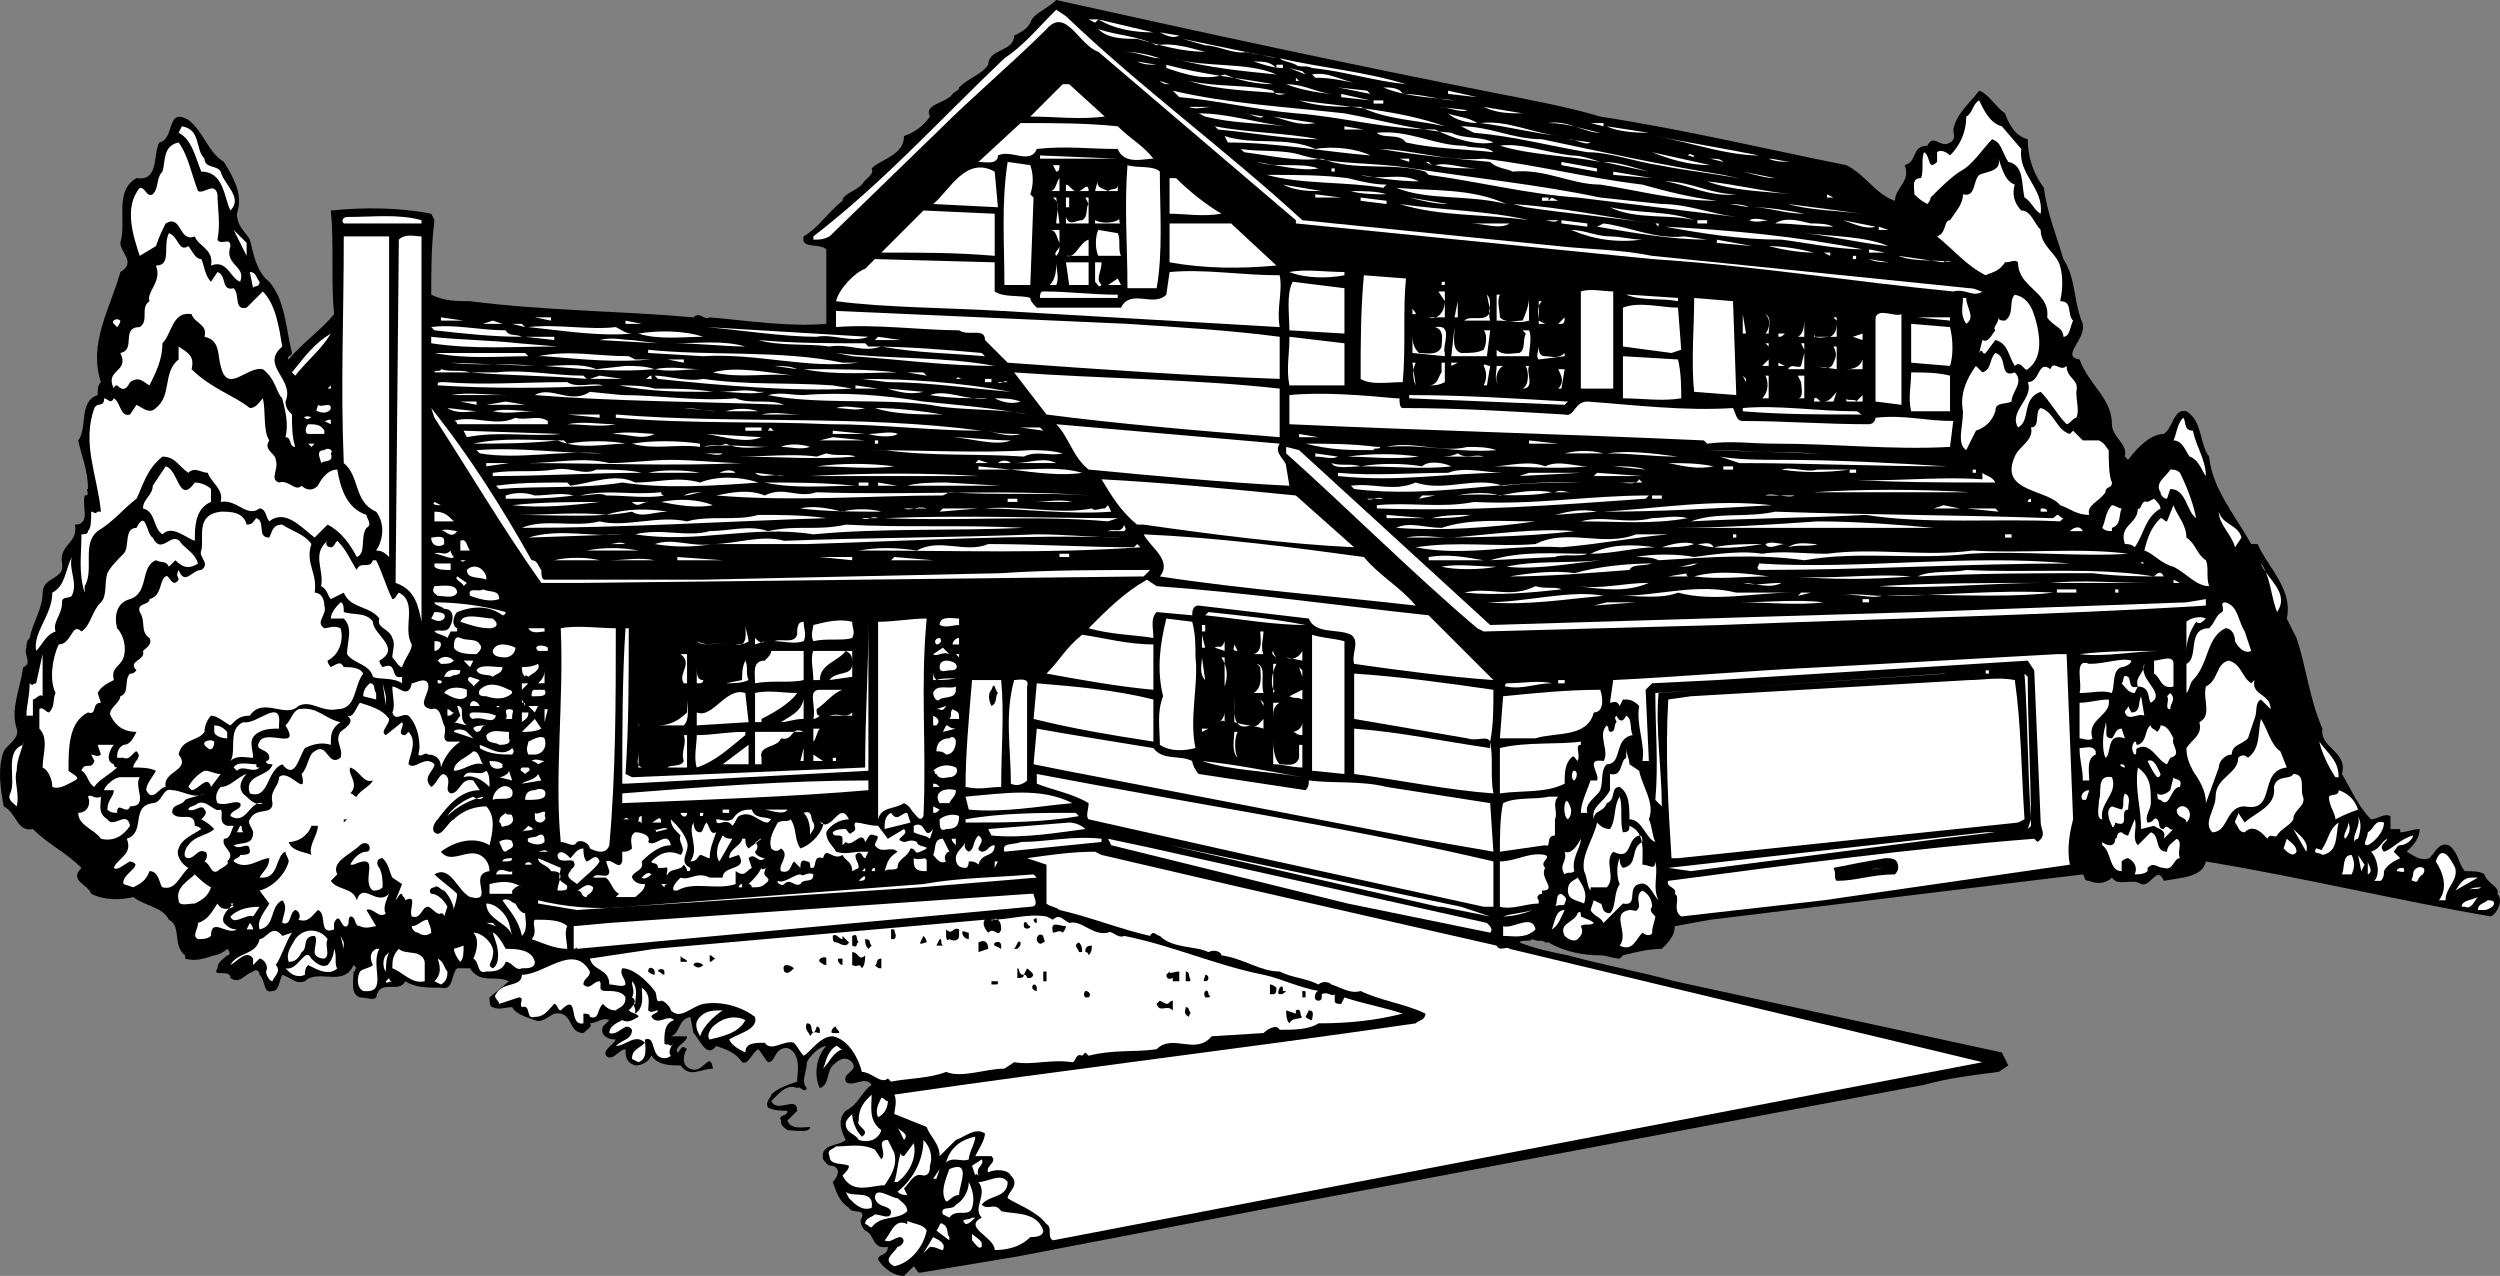 <svg width="771.983" height="394" version="1.2" xmlns="http://www.w3.org/2000/svg"><rect width="100%" height="100%" fill="#808080" stroke="none"/><g fill="none" stroke-linecap="square" stroke-linejoin="bevel" font-family="'Sans Serif'" font-size="12.5" font-weight="400"><path d="M66.155 295c-3 1-6 2-9 1v-1h9m418 0c11 3 22 5 33 8l78 17 23 5 2 4-3 2c-8 1-16 2-23 4l-202 38-78 15-30 5c-1 0-1-1-2-2l-3 3c-3 0-6-2-8-5 0-2 3-1 3-4-5 1-4-4-7-5-1-1-2-3-1-4 1-3-3-1-4-3-3-2-4-5-5-8 1-1 3-4 0-5-2 0-2-1-3-2-1-5 5-4 7-6-1-2-3-6 0-9 4-2 5-6 8-8-2-3-6 1-8-1-1-3 4-3 2-6-2-2-4-1-6 1s-1 6-4 7c-2-4-1-10 2-13-2 0-5 3-6 5 0 3-2 6 0 8-1 2-2-1-3 0-2-1-4 0-6 2l-2 2c2 4 8-2 8 3l-3 3c1 3 5 2 7 2 0 2-5 1-7 1-1-1-2-1-2-3-1-2 2-1 2-3-2 0-4 0-6-1-1-2 1-3 1-4 2-2 5-3 8-4 0-3 1-6-1-9-1-1-2-2-4-1s-2 4-4 4c-1-1-2-3-3-4-2 1-3 5-5 4-2-3-5-4-8-5-3 4-5-2-7-4l-1-5c-4 1-3 5-6 6h5c0 2-4 3-3 5 1 0 1-3 3-1-1 1-2 5 1 6 4 2 6-6 7 0-4 0-7 3-10-1-3 0-7 0-9-3-1 2-3 3-5 3-3-1-3-3-3-5-2 0-4 4-6 2-1-2 2-3 3-5-2 0-5-1-4-4l2-2c-2-1-4 1-6 1 1 1-1 2-2 3-5 0-3-7-9-6-2 1-4 3-6 2-3-1-6-2-7-4-2 0-4 1-6 0-1 0-1-2-1-3l6-5c-4-2-9 1-12-4h-4c-2 2-1 7-5 6-4 0-8 0-11-2-2 4-8-1-9 5-1 1-3 0-5 0-3-1-2-5-2-8 1 0 0-1 1-1l-1-1c-3 7-11 1-15 5-3 1-4-1-7-2-1 2-1 5-3 5-3 1-2-3-4-5 0-1-1-2-2-1-3 1-4 4-7 2 0-3-6 0-4-3 0-2 2-3 3-4h414m17 0-1 1c-2 0-4-1-6-1h7m-444 0c-4-3-1-9-5-11-2-4-7-4-11-7-4 1-9 1-13-1-1-3-7-4-3-8-5-5-10-7-15-12-5 1-5-5-9-7-1-5-2-12 0-17 1-2 5-4 4-7-2-6 1-12 2-19 3-1 0-4 1-6 0-1 0-2 1-3h700c3 9 4 19 8 28-1 6 8 7 6 14 3 5 5 10 9 14 2 0 4-2 6-1v4h3v1c2 0 4-1 6-1 0 3-2 5-4 7 2 1 4 3 7 2 2-2 3-5 6-4 3 2 3 6 5 8 2 0 5 0 6 1 1 3 5 4 4 6 2 2 0 6-2 7-29-5-58-12-88-17-1 5-8 5-13 6-2-5-4 2-7 1-3-2-7 1-9-2-2 2-5 2-7 1-2 0-1-1-2-2l-115 14-11 2c0 3-2 5-4 7-4 0-8 1-12 2h-7c-5 0-11-1-16-4h-1c-1-1-2 0-4-1-1 1-3 0-4 1 5 2 10 3 15 4h-414c1 0 1-1 0-2-1 1-3 2-4 2h-9m-48-98c1-5 4-9 4-14s7-4 6-9c-1-6 5-6 4-12 5 0 2-6 3-9 2 0 0-2 1-2 0-6-2-10-3-15 3-4 0-12 6-14 0-2 0-3 1-4-4-12 3-23 6-34 5-3 0-6 0-9 2-7-2-16 5-20 7 1 5-7 7-11 5-1 2-11 9-7 5 4 6 10 11 13 3 5 6 10 4 16 0 4 3 6 4 8 1 4 2 10 6 13 5 6 5 14 7 22 0 1-2 1-1 2 4-5 10-9 14-14-1-10 0-22-1-32 10-1 21-1 31 1l1 2c-1 8-1 15-1 23 4 2 8 2 12 2 23 3 47 3 69 5 2-2 3 1 5 0 12 1 24 3 36 2V77c-2-2-8 0-7-4 5-3 7-7 12-11 0-2 4-3 6-5 1-2 4-3 3-5 3-3 10-4 10-10 3-1 6-3 8-6-2-4 5-4 7-7 1-1 2-1 2-2 3-3 7-4 9-7 0-5 8-4 8-9 2-1 4-2 5-4 1-3 5-4 8-7 45 10 91 20 137 29 10 2 21 4 31 7 26 4 51 10 76 15 6 3 9 9 15 11 0-4 5-6 3-11 4-1 2-6 7-6 2-4 4 1 7-1 2-1 1-3 1-4 1-5 5-8 8-12 3 1 5 5 8 7 1 3 3 7 7 8 0 6 2 11 5 15 1 8 4 15 6 22 4 6 3 13 6 20 1 5-7 10-1 11 3 8 10 12 10 20 0 4 5 6 4 10l1 1c3-4 7-8 11-8 3-2 3-8 7-7 5 3 4 10 7 14 1 10 8 18 13 27h2c3 7 11 14 9 23l3 6h-700" fill="#000"/><path d="M329.155 5c23 22 49 41 73 63l79 8c9 1 19 1 29 3l98 10c2 0 3 1 4 1-3 2-5-1-9 0-31-3-62-8-93-10l-100-10-10-1v-1l-61-52c-6-2-10-14-16-7-10 10-23 21-33 31l-34 33c-2 1-3 1-5 1v-1c22-17 39-36 59-55 6-4 10-9 16-15l3 2" fill="#fff"/><path d="M336.155 6h3l-1 1-2-1m20 4c-6 0-12-1-17-4l17 4m1 4c5-1 11 1 15 2-7 0-14-2-21-4-4 0-9 0-12-3 6 2 12 2 18 5m7-3c-2 1-4 0-6-1l6 1m30 7c-3-1-7-1-9-2-4 1-9-2-13-2l-7-2 29 6m-36 0c-3 0-7-2-11-2 4 0 8 1 11 2m76 8c-10-1-19-4-29-5-2-1-4 0-5-1-2-1-4-1-5-2 13 3 26 4 39 8m-74-8h1-1m34 5c-10-1-21-2-32-5 10 3 23 1 32 5m-37-3c-2 0-4 0-6-1l6 1m37 1v-1h2v1c-3 0-6-1-9-2 3 0 5 0 7 2m-1 5c-5 0-10-1-15-3-6 2-12 0-18-2v-1c11 3 22 4 33 6m10-3-5-2 4 1 1 1m17 3c-5-1-9-2-14-2l-1-1c5-1 9 2 15 3m-27 2c1 2 3 1 4 1-10-1-21-1-30-4 9 2 18 1 26 3m7-3v-1l1 1h-1m-39 1c-1 0-2 0-3-1l3 1m-20 10c-8 1-15 0-23 0l10-10h2l11 10m21-10h2-2m73 0 11 2-11-2m-23 3c-3 0-10-1-15-3 6 0 10 3 15 3m11 0-10-2 9 1 1 1m10 0c6 0 12 2 16 2-7-1-15-1-22-4 2 0 5 0 6 2m-18 6c11 2 21 5 33 6 4 2 9 1 13 3-5 1-12-1-18-4-15 0-29-4-43-5-12-1-24-4-36-5l-2-2c17 4 35 5 53 7m32-6v-1l9 2-9-1m-33 1v-1l9 2-9-1m15 0h2-2m189 9 6 7c-1 8 7 12 6 20-2-1-3-4-5-5-1-4 0-10-5-11-2-3-2-6-5-7-3 3-6 8-10 10-3 2-6 5-9 8 0 1-1 2-1 2-2-1-3-2-4-3 0-2-1-5 2-5 1-2 0-6 1-8 2 1 1 6 4 3v-3c1-1 3 0 4 1 3-3 5-7 5-12 2-1 2-4 4-5 1 2 3 7 7 8m-172 0c-9-2-18-2-26-6-7 0-13 0-19-2 15 2 31 3 45 8m-22-7v-1h3v1h-3m-50 1c-2 0-5 1-7 0h7m79 1c-2 1-6-1-9-1l9 1m-18-1h1-1m35 2c-4 0-8 0-12-2l12 2m-29-1 4 1-4-1m-51 2c-1 1-4-1-6-1l6 1m7 3c-9-1-17-1-25-3l-2-1c9 0 18 3 27 4m59-1c-3 0-7-1-9-3 2 1 6 1 9 3m-50 0c-5 1-9-1-13-2l13 2m75 4c-8-1-16-3-24-4 8-1 16 3 24 4m13-1c-5 0-10-4-16-3 6 0 11 2 16 3m-3-3h4v1l-4-1m-146 1c4 4 8 6 11 10-3 0-9 2-11-3-9 0-16-1-25 0-2 5-8 0-12 2 0 3-4 2-6 2l13-12c11 0 20 0 30 1m-282 10c0 3 4 2 5 4 1 4 7 8 3 12-2-4-2-12-9-12-2-5-3-10-7-12l1-2c6 1 4 7 7 10m344-6c-10 0-20-2-31-3l-1-1c10 2 22 2 32 4m102-2c-2 0-9 0-13-2l13 2m-33 2c19 4 37 8 56 11l9 2c-8-2-19-3-29-5-7-1-15-4-22-4-12-2-23-5-35-6l-4-2c9 0 16 4 25 4m-61-3v-1l6 1h-6m37 5c3 1 7 0 9 2-9-1-18-1-27-3-2-3-7-1-9-3 10-1 18 4 27 4m91 3c-10 0-21-4-32-6 10 2 22 4 32 6m-137-2c6-1 13 0 17 2-13-1-29-4-44-4l-1-2c9 3 19 0 28 4m85-2c-2 1-4-1-7-1l7 1m-73-1h2-2" fill="#fff"/><path d="M61.155 59c2 1 5-3 6 1 0 4 1 9 0 14 1 2 4-1 4 2-2 6 5 6 3 11-3-1-4-7-9-5 1-5-4-6-5-9-5 2-4-7-9-4-1 2-2 4-3 7l-5 3c-2-6-5-15 0-21 2 0 2 3 4 2 2-2 1-5 3-7 1-3 0-8 5-9 3 4 4 10 6 15m424-11c3 0 6 1 9 2-10-2-21-2-31-5 6-1 14 2 22 3m-27 1c17 2 32 6 49 8 7 2 15 4 23 5-13 0-23-3-36-5-9 0-17-5-27-4-2-1-5-1-7-3-11-1-22-2-34-4h-1c11 0 21 4 33 3m-56-1c11 3 22 2 34 4 19 3 39 5 58 9l19 2c8 0 15 3 23 4-16-2-33-4-49-6-15-1-31-5-46-7l-1-1c-10-3-22 0-32-4-8 1-16-1-24-2l-1-1c6 1 13 0 19 2m126 3c-7 0-13-2-18-4l18 4m-5-3c0 1-1 0-2 0 1-1 1 0 2 0m-202 1v-1l24 1h-24m211 1-4-1c2 0 3 0 4 1m21 0c-2 0-5 0-7-1 2 0 5 1 7 1m-121-1h3v1l-3-1m190 8c-1 3 0 6 2 8 3 0 4 4 6 6 0 4 3 6 5 9s2 9 1 13c4 0 2 4 4 6-1 2-1 5-3 5 0-3-3-3-5-6 1-8-9-9-9-17-1-1-2 0-4 0-2 3-4 3-6 4-6-3-10-8-15-12 3-1 2-5 4-5 2-3 4-5 4-8 4 1 3-4 5-6 2-1 7-1 6-5 1 3 2 7 5 8m-215-5c-5 1-13-1-19-2 6 2 13 0 19 2m-89-1c1 3 1 6 0 9l1 1-1 27h-8c0-13-1-25 1-38l7 1m124 0-2-1h1l1 1m67 2-14-3c5 0 10 2 14 3m-53-1c-5 0-9 0-13-1 4-1 8 1 13 1m26-1v-1l11 2v1l-11-2m-155 0c0 1 0 2-1 2l-1-2h2m12 0v3-3m19 2c0 12 1 25-1 36h-9c0-13-1-25 0-38 3 1 8 0 10 2m-50 11-20-1c5-4 10-15 19-10l1 11m103-11v-1h1v1h-1m137 2c-3 0-6-1-10-2l10 2m-132 0c4 1 8 2 12 2l-1 1c-12-2-25-1-36-4 9 0 17 0 25 1m22 1c-6 0-13-1-18-2 6 2 12-1 18 2m60-2v-1l12 2-12-1m68 0 4 1-4-1m-203 1c4 4 9 8 14 11-6 1-11 0-16 0V55h2m-21 4c1-1 3 0 3-2v2h-7l1-4c-1 3 1 3 3 4m-18 0c2 0 2-3 3-4v4h-3m229 1c-9-1-18-1-26-4 9 1 17 3 26 4m-17 0c-8 1-15-3-22-4 8 0 14 4 22 4m9-4 3 1-3-1m-213 3h-3v-2c1 0 2 2 3 2m76 0c-4 0-8 0-12-2l12 2m159-2 6 1-6-1m-231 2h-3c1 0 3-3 3 0m129 4c-12-3-24-1-34-5 11 1 23 0 34 5m-53-4h3-3m16 1c-3 0-8 0-11-1 4 0 8 0 11 1m129-1h2-2m-95 0 10 2-10-2m-56 2v-1l8 1h-8m158 0v-1l2 1h-2m-237 8h-1c0-2 1-5 0-7l-1-1h1l1 8m120-6c-4 0-8-1-12-2l12 2m108-2h2-2m-226 0h1v3h-1v-3m7 8h-7v-2c1 3 3 1 5 1 2-1 1-4 2-5l-1-2h1v8m84-7v-1l8 1v1l-8-1m56 0v-1h2v1h-2m2 0 1-1 2 1h-3m62 2-6-1c1 0 4 0 6 1m-134-1h2-2m104 6c-13-2-26-3-39-5l-4-1c15 1 29 4 43 6m65-3c-8-1-16-1-23-3l23 3m-103 2c-14-2-27-1-40-5 14 2 27 2 40 5m-13-4h-4 4m-38 0h1-1m136 2c-6 0-11-2-16-2 5 0 11 1 16 2m-34 2c-7-2-18 0-26-4 9 2 18 1 26 4m-216 11c-12-1-21-1-35-1l13-13 22 1v13m115-13h4-4m-292 2v1h-24c-1-1 0-2 1-2 8 0 16-1 23 1m448-1 4 1-4-1m-232 2h-8v-1c2 1 5 1 7 0 1-1 0 1 1 1m200-1c-1 0-4 1-6 0 2-1 4 0 6 0m20 2c-6 0-12-1-18-1 3-2 7-1 11 0 2 0 5 0 7 1m-85-2c-1 1-3 0-4 0h4m98 2c-3 1-7-1-10-2l10 2m-185 12c-11 1-22 1-33-1V69h19l14 13m72-13c-3 2-8 0-12 0h12m16 0v-1l8 1v1l-8-1m42 0v-1h3v1h-3m-4 4 7 1c-11 0-22-2-34-4l2-1c8 1 16 5 25 4m-8-3-1-1h1v1m20-1h3-3m43 8c-8 0-17-2-25-3-13 0-25-2-36-4 20 1 41 3 61 7m5-6v-1l3 1h-3m-504 8-4-8 4 4v4m251-4c-1-2-1-4-3-4h3v4m6-4h2-2m164 2c3 0 7 1 10 1-8 1-15 0-22-3 4 0 8 2 12 2m56-2h2-2m-208 1c1 2 0 5 1 7h-7c-1-2-1-6 0-8l6 1m238 4c-9-1-17-3-26-4 9 1 19 1 26 4" fill="#fff"/><path d="M58.155 76c1 1 2 4 4 4 1 2 1 5 3 7l2-3c3 1 1 6 5 5 2 2 0 7 4 6l5-5c4 4 5 11 6 17-7 6 4 10 1 17 0 2 1 3 2 4 0 3 0 7 1 10-2 0-1-3-3-3 1-4 0-8-1-12-2-2-2-6-6-9-5-1-11 8-13-1-1-3 0-8-5-9 1-4-3-4-4-7-6-1-6 6-9 9 0 5-2 9-4 13-2-1-3-3-6-1-1 2-2 3-4 1-1 0-1 1-1 1-3-6 5-5 2-11 5-1 0-8 6-8 3-2 0-6 3-8-1-3 4-6 2-11 5 0 2-6 4-10 3 1 3 6 6 4m62 12v84c-1-1-2-2-4-2 2-3 3-8 0-12-7-3-5-11-10-15-1-24 0-45 0-70h14v15m10 101v3c-1-5-2-10-8-12l1-106c2-2 5-1 7-1v116m199-110c3 1 4-4 7-5v5h-7m201-4v-1l11 2-11-1m-204 4c-1-1 1-2 1-3 0 1 0 2-1 3m234-1c-5 0-10-1-14-2 5 0 10 1 14 2m25-2h3-3m-8 2v-1l5 1h-5m-12 1-2-1h2v1m35 2c1-1 2 0 3 0-6-1-12 0-17-2l14 2m-32-2h3-3m-261 11c3 2 8 1 11 2 0 1 1 2 2 3h26c3-6 10 0 14-4l1-7c11-1 22 1 34 1 1 5-1 10 0 16l-86-5c-17-1-36-1-51-3 1-4 6-9 9-10l3-3 37 1v9m265-10v-1h1v1h-1m11 1c-1 0-4 0-6-1l6 1" fill="#fff"/><path d="M326.155 81c0 2 1 5 0 7h-2c2-2 2-5 2-7m10 7h-6l-1-7h7v7m231-7 3 1-3-1m-227 0c0 3-2 5 0 7-1 1-1 0-2-1v-6h2m-260 6c0 2-2 1-2 2l-1-5c2 0 2 2 3 3m335-2c-5 1-12 1-17-1 5-1 11 0 17 0v1m19 1c-1 10 0 21-1 32-4 0-10 1-13-1 0-11 0-21 1-32l13 1m-92 2 3-2 1 2h-4m-19-1h-2 2m123 1h-1c0-1 0-1 1-1v1m-31 15-17-1c0-5-1-11 1-15l16 2v14m83 17h-10V90c3-1 7 0 10 0v30m-462-27 1-3-1 3m309-2v1h-24c0-1 0-2 1-2 8 0 15 1 23 1m101 7h-5c3 1 5-2 5-5l-2-3h2v8m72-5c-5-1-11 0-16-2h1l15 1v1m111 8c1 5 1 10-3 13-1 1-2-3-4-1-2-3-2-7-6-8l-3 4c-1 1-1-2-2 0l1-4c2 1 3-2 4-3-1-1 1-2 1-4 0 1 1 1 2 1 3-2 1-6 3-8 5 1 6 6 7 10m-169-2h-8c2-2 7 1 8-3l-1-5c2 2 0 5 1 8m3-8c-1 2 0 5 0 7 2 2 5 1 7 1 1-2 2-5 2-7v7c-3 1-6 0-10 0v-8h1m73 31-13-1c-1-9 0-20 0-29l12 1 1 29m71-30c0 3 3 6 0 8-2-3-1-5-1-8h1m-157 1v5h-1l1-5m26 0c-2 2-1 4-1 6l2 1h-2v-7h1m67 1h3-3m-24 14-3 1-15-2V95c5-2 12 0 17 0l1 13m-82-11h-1v-2c0 1 1 1 1 2m-89 3c15 1 32 2 47 4v13c-29-1-56-3-84-5l-7-7c0-4-5-1-8-3-11 0-26-2-38-1v-5l90 4m239 25-8-1V98c1-3 6 0 8-1v28m-437-28h1-1m388 6v-6l1 6h-1m8 0h-1c1-1 2-4 0-6 2 1 1 4 1 6m9 1c2-1 2-4 2-6v6h-2m47-6v1l-10-1h10m-120 2h-1l2-2c0 1 0 2-1 2m-317-2h5v1l-5-1m402 0v6h-7v-1c0 2 3 1 5 1 2-1 2-3 2-5l-1-1h1m-530 1c0 1-1 2-1 2l-1-1c-1-1 1-2 2-1m99 0v-1l7 1h-7m47 0h-9 9m-34 1 3-1 3 1h-6m44 0v-1l5 1h-5m-31 1-4-1h3l1 1m440 0c1 4 1 9 0 12l-12-1v-12l12 1m-412 0c2 1 3 2 5 2-10 1-22-1-32-2 9-1 19 1 27 0m256 8v1l-10-1v-6c0 2 0 4 2 6 2 0 6 1 7-2 0-2 1-5-2-6 6-1 2 6 3 8m-290-7c1 2 3 1 5 2-9 0-18-1-27-2l-1-1c7-1 15 1 23 1m112 2c-5 2-11-1-16 0-10 0-23-2-34-3l50 3m183 5c3 0 5 0 7-1 1-2 1-5 0-6h2l-1 8h-11l1-9c0 3-1 7 2 8m21-7c1 2 0 6 0 8h-10v-2c2 2 5 1 7 1 2-1 1-4 2-6l-1-1h2m-255 2c-6 0-14 1-20-1 6-1 14-1 20 1m-115-1c-3 5-7 8-11 13l-1-1c4-5 7-9 12-12m373 0v2-2m76 0c-1 1-1 1-2 1v-1h2m-76 8c-1-1 0-3 0-4 0 1 0 3 2 3s4 1 6-1v-6 7l-8 1m97-7 3-1v2l-3-1m-401 1-9-1h9v1m-11 1 12 1c-13 0-26 1-39-1v-2c9 1 18 1 27 2" fill="#fff"/><path d="m270.155 105 1-1 7 1h-8m145 14h-17c-1-5 0-10 0-14v-1l17 2v13m-236-14h-7 7m24 1-18-1c4-1 7 0 10 0l8 1m64 0 1 1c12 0 24 1 35 2l1 1c-12-1-21-1-32-3-6 2-10-1-16 0-7-1-15 0-22-2 11 1 21 1 33 1m-37 1c-6 0-15-1-22-1 8 0 15-1 22 1m316-1v1l-1-1h1m11 2-1-2h1v2m10 6-7-1c2 0 5 2 6-1 1-2 1-3 0-5h1v7m-508 0c6 6 13 8 18 12 2 0 3-2 4-3 1 4 0 10 2 13-2 3 2 4 2 6 1 3-2 6 1 7 3-1 5 3 7 1 1 1 3 2 5 0 1-2 3-5 6-5 1 6 3 12 9 14 0 1 2 3 0 4-2 3 0 8-3 9-2-4-5-8-9-10l-4 4c-4-3-9-9-14-5-1-1-1-4-3-4-4 3-7-3-12-2 1-4-3-6-4-9-2 0-4-2-6 0-3-2-4-5-8-5-5 4-6 9-8 13-4 3-7 7-12 10-5 4-1 12-4 17v2c-2-6-1-12-1-18 1 0 2 0 2-1 1-1 1-3 1-6 1 0 1 1 2 0h1c-1-11-6-21-2-32 1-2 3 0 3-3 1 0 2 2 3 0 2 1 2 6 5 5l2-3c2 1 4 3 6 1 5-4 2-11 7-15v-4c3 2 5 3 4 7m174-7h2-2m27 5h5c-16 2-31-3-48-2l-17-1v-1c19 2 41 0 60 4m-97-2c-9 0-19 1-29-1h28l1 1m389 4c1-2 3 0 4-1l1-4v5h-5m70 1c3 3-1 6-1 9-2 1-5 0-5 3-1 3-3 5-6 6l-3 6c-3-2-1-7-1-12-1-5 1-10 4-14l2 2c3-1 2-4 4-6 4 1 1 8 6 6m-426-4h5c-11 1-21 0-33-1h-2c10-2 18 0 28 0l2 1m57-2h4-4m54 4c-15 0-29-2-44-3l-5-1c17 2 33 1 49 4m211-2c1 4 1 9 1 12-6 1-12 0-18 0v-13l17 1m26 2 2-2v2h-2m-342-2h2-2m4 0h5v1l-5-1m369 3h-5c1 0 4 0 5-3v3m-410-1-26-1c8 1 17 0 26 1m272-1c-1 2-1 5 0 7l-1-7h1m112 1v-1l2 1h-2m-103 5c-2 1-3 1-5 1 3 0 3-3 4-4v-3h1v6m2-5v-1h2l-2 1m-255 0c3 0 6 0 9 1-11 1-22 0-34-1 5 0 11-1 16 1l9-1m267 0-1 6h-1c1-2 1-4 0-6 0-1 1 0 2 0m178 0c0 4 4 4 3 8 0 3 1 6 0 8-1 0-2 2-3 2-3-3-5-7-8-10-6 2-3 9-7 11-3-5 5-9 3-14 4 0 3-7 7-4 1-3 3 1 5-1m-392 1-7-1c2 0 5 0 7 1m218-1c-2 1-3 5-1 6-2-1-1-4-1-6h2m8 0c-1 2 2 7-2 7 2-1 2-5 1-7h1m-256 1c-4 0-9 1-14 0 5-1 10 0 14 0m61 1c-8 0-19 1-29-1 10 0 20 0 29 1m205 5h-3 2c2-2 1-4 0-6h2l-1 6m-337-5h-11c0-1 2 0 2-1 3 1 6 0 9 1m100 1c-8-1-16 1-25-1 7-2 17 0 25 1m357 11h-12c-1-4 0-8 0-12 4 0 8 0 12 1v11m-422-11 1 1c-12-1-24-1-36-2h8c9-1 18 1 27 1m215 4v15c-25-2-49-4-72-7l-10-13c28 2 55 2 82 5m-109-4-6-1h5l1 1m-104 1 3-1 7 1h-10m75 2 6 1c-18 1-41-1-60-3l-1-1c4 0 10 2 15 1 14 2 25 1 40 2m36-3h-2 2m246 2-1-2 1 1v1m7 5h-2c2-2 2-5 1-7h1v7m11 0h-2c2 0 1-4 1-5l-1-2h2v7m-356-7c0 1 0 1 1 1h-3c1 0 1-1 2-1m96 1h-2c1-1 1 0 2 0m15 4c-12-1-26-3-38-3l-8-1c14 0 30 1 46 4m255-2v-2 2m-392-1c3 2 8 0 11 1-16 1-35 1-51 0 0-1 0-1 2-1 13 1 24 0 38 0m129 0v-1h2v1h-2m266 0v1-1m-259 0h-3c1 1 2-1 3 0m-210 2 1-1v1h-1m119 1c-11 0-19 0-29-2 2 0 8 0 11 1 6 0 12 0 18 1m44-1v-1l7 1h-7m21 1c-4 1-8 0-11-1l11 1m-49 0c-4 1-9 0-14 0 4 0 8-1 12 0h2m69 2c-6 0-12 0-18-1 5-2 12 2 18 1m127 0c0 1 0 3 1 3 17 0 33 1 50 2 3 1 3-4 7-4 14 1 30 3 45 2 1 2 1 4 3 4 13 0 25 1 39 1 1 0 2-1 2-2 9-1 15 1 24 1l-1 8c-18 1-35-1-54-1-8 0-13-1-21 0l-1-1c-44-2-84-3-128-5v-9c10-1 22 0 33 1h1m131 1c2 0 3-2 4-3l-1 3h-3m-406-2h-18c6-1 11 0 18 0m35 0c11 0 23 2 35 1 5 2 10 0 15 2-26-1-52-1-77-3 5-3 11 3 17-1l10 1m93 2c10 1 22 2 32 4-8-2-20-1-30-3-15-2-35 0-50-3 4-1 7 0 11 0 12-1 25 0 37 2" fill="#fff"/><path d="m484.155 124-1 1-48-2v-1c16 0 32 1 49 2m86 0v-1c0 1 3 0 3 1l2-2v2h-5m-8 0h-2c0-2 1-1 2 0m-247 0c-3 1-6 0-8-1 3 0 5 0 8 1m-173 0h5v1l-5-1m8 1 6-1 6 1h-12m-48 1c0 1-2 2-4 1-1 0 0-1 0-2 1 1 4-1 4 1m473 2h-1c-12 0-24 0-36-1v-1c11-1 23 1 35 1 1 0 1 1 2 1m-308-2c-3 1-6 0-9 0 3-1 6 0 9 0m372 8 1-1 3 3h5c2 1 2 2 3 3 0 3 0 8 1 10 0 2-2 1-2 3-2 3-6 4-5 7-4 0-6-2-9-3-4-5-19-4-14-15 1-3 6-5 5-9 3 0 1-5 3-6 4 1 5 7 9 8m-475 39c2 0 2 2 3 3 0 1 0 3 1 3h49l92-2c14-1 32-1 46-1l-2 2-173 2h-13c-12-17-22-34-33-51l-1-3c12 15 22 31 31 47m57-46c-3 0-6-1-10-1l10 1m-74 0c-2 0-6 1-9-1l9 1m87 0h-10c3-1 7-1 10 0m57 1c-7 0-15 0-21-2 7 0 15 1 21 2m-126-1c-5 0-8 1-13 0 4-1 8 0 13 0m82 1h-12c4-1 8 0 12 0m56 5c-16 0-31-2-47-2-22-1-42 0-66-2v-1c37 3 75 0 113 5m-207-4c-1 0-1 1-2 0-1 0 1-1 2 0m79-1h10v1l-10-1m118 0h3-3m6 1h-2 2m378 4c1 5 4 9 4 14-1-1-2-5-5-6-1-1-2-5-5-5 1-2 1-5 3-7 1 1 0 4 3 4" fill="#fff"/><path d="M169.155 130v1h-28c0-1-1-1-1-1 6-2 13 2 19-1 3 1 7-1 10 1m-67 0v1l-2-1c1 0 2-1 2 0m88 1c-5 1-10 0-15 0 5-1 10 0 15 0m-20 0h3-3m-70 2v1h-5c-1 0-1-2 0-3 2 0 4 0 5 2m295 4c-2 3 2 5 2 7l1 6c-20-1-41-3-62-5-5-4-6-10-10-14l69 6m-73-4-7-1h6l1 1m-83 0h-2c1-2 1 0 2 0m-9 0v-1h5v1h-5m11 0h13-13m-68 1c-9 1-19-1-29 1l-1-2 30 1m84 0v-1l10 1h-10m58 0c-3 1-7 0-10-1 3 1 6 1 10 1m-128 0h-10 10m15 0c-4 2-8 0-13 0 4-1 11 0 13 0m75 0c-1 1-6 1-9 0 3 0 7-1 9 0m-42 1c-5 2-11 0-17-1l17 1m46-1 10 1-10-1m120 1v-1l6 1h-6m-163 0h10-10m74 1c-5 2-13-1-19-1 6 0 13 1 19 1m-59 0 4-1 10 1h-14m-79 0 1 1c6-1 13-1 18 0-6 0-14 2-21-1-9 1-19 1-26 1 9-2 18-1 28-1m42 2c-7-1-14 1-21-1 6-1 14-1 21 0v1m103-2h1-1m-222 1-1 1-1-1h2m173 0v-1h1v1h-1m156 1c0 1-2 0-2 1-8 0-13 0-21-2 7 0 14 0 22 1h1m46-1v-1l9 1h-9m-235 1c-3 0-9 1-13-1-2 1-4 0-7 1 7-1 14 0 20 0m244-1h2-2m-231 1c-3 1-6 0-9 0 2-1 6-1 9 0m210 55 132-4 83-3 6-1v2c-48 3-100 4-150 6l-73 2-2-1c-20-17-40-37-59-54v-2l4 1 59 54m-7-55c3 0 6 0 9 1-12 1-22-2-34-1 8-2 17 2 25 0m-351 2c1 3-2 2-3 3 0-1-2-4 1-4 1-1 3 0 2 1m84 0c-13-1-26 2-38 0l-1-1c14-1 25 1 39 1m132-1c3 0 6 0 10 1-4 1-8-1-12 1-14-1-28 0-43-2h-6 1c17 0 35 1 50 0m244 1c-11 0-24-1-36-1h1l35 1m-67 0h-12c4-1 8-1 12 0m23 1c-8 0-14-1-22-1 7-1 14 0 22 1m-327-1h12-12m32 0c-1 1-4 0-6 0h6m32 0c3 1 7 0 9 1-12 1-24 0-36 0 8 0 17-1 24 0l3-1" fill="#fff"/><path d="M413.155 141c-2 1-4 0-7 0v-1l7 1m150-1h3-3m8 0h-4 4m-133 1c-8 1-16 0-22 0 7-1 15-1 22 0m20 0h-14c2 0 4 0 6-1 3 2 5 0 8 1m-193 0h5-5m259 0h5-5m26 1c17 0 35 1 51 2-23 0-42-1-64-1l-6-2c6 1 13 1 19 1m-343 0c7 0 16 1 22 1-21 1-45 0-66 0 8 0 17-2 25 0 6 0 13-1 19-1m119 1h-13c5 0 9-2 13 0m-25 0 1-1 3 1h-4m11 0h-4c1-1 3-1 4 0m-155 0-7 1v-1h7m320 1c4-2 9 0 13 0-10 1-19 0-29 0 4 0 11-2 16 0m-201 0c-7 1-16 0-24 0 8-1 16-1 24 0m144 0c-3 0-8 1-9-1 3 1 6 0 9 1m19 0c2-2 7-1 9 0-8 1-19 0-28 0 6-1 13-1 19 0m90 0c-5 1-9 0-14-1 5 0 9 0 14 1m-248 0h6-6m9 0h1-1m202 0h2-2m16 1-10-1c4 0 7 0 10 1m-448 4c2 0 4 1 5 2v4c-5 2-5 8-5 12-3-1-7-5-10-2-3-2-2-7-6-8 0-3 3-4 3-7l4-6c4 1 4 12 9 5m242-4v-1l10 1h-10m230 0v-1h3v1h-3m141 1c2 4 4 9 5 14-3-2-3-9-8-9l-1 3c-1 0-2-1-2-2-2-3 2-5 3-7 1 0 2 0 3 1m-489-1c4 0 10 0 14 1-15 0-30 1-46 1v-1c7-1 12 0 19-1 5-1 9 2 13 0m150 1c-6 1-14 0-22-1 8 0 15-1 22 1m237-1c-7 1-15 1-21 0 3-1 8 1 11 0h10m-355 1h-16c4-1 11-1 16 0m11 0h-5c2-1 4-1 5 0m237 0c-17 0-32 3-51 1v-1c11 1 23 0 34 0 5-2 12 0 17 0m-222 1c-3-1-7 1-9-1l9 1m329-1v-1h2v1h-2m38 0v-1h1v1h-1m-302 1h-57c18-1 36-1 52 0h5m162 0 3-1h16l-19 1m23 0 1-1 14 1h-15m124 2c-15 0-32 0-46-1 13 1 27-1 42 0v-2c1 1 3 1 4 3m-216 4 18 16c-21-1-44-4-65-7h-2c-5-4-8-9-11-14 19 1 40 3 60 5m-204-4c7 0 13-2 20 0 5-2 12-2 18 0-13 1-29 2-42 0-12 2-26 1-38 2l-1-1c7-1 14-1 22-1l1 1c7-1 14-4 20-1m304 0c2 0 5 1 6-1l1 1h-7m12 0h1-1m-248 1c-9 0-19 1-28-1 10 0 18 0 28 1m45 0h-29c3-1 9-1 12-1l17 1m155 0c8-1 17-1 24-1-23-1-46 5-70 2l-1-1c7-1 13 2 20-1 9 3 18-2 27 1m51-1h3-3m11 0h1-1m-255 1v-1l6 1h-6m221-1h3-3m-227 1v-1h3v1h-3m242 1h3-3m10 0h8-8m91 1h-48c14-1 33-1 48 0m-403 1c-5 1-12 0-18 0-2-1-5 0-8 0 9-2 15 0 25-1 0 1 1 1 1 1m132 0c-14-1-30 0-44-1l-2 1c-22 0-46 2-70 0 5-1 10-2 15 0 6-3 10 1 16-1 28 1 57-1 85 1m142-1c-10 2-21 0-29 1 4-1 10-1 13 0 5-1 11-2 16-1m6 0h-5c2-1 3 0 5 0m-268 0c-2 0-4 1-6 1 2-1 4-1 6-1m-52 1c4 0 8-1 12 0-7 1-14 1-21 1v-1c3-1 6-1 9 0m373 0h5-5m16 0c-2 1-7-1-9 0h9m-116 1 1-1h4l-5 1m70 0c-28 2-54 4-83 3v-1c10-1 20 1 30-1 19 1 35-2 54-2l-1 1m-81 0c-2-1-4 1-5 0h5m83 0v-1h3v1h-3m57 0h11-11m13 0h16-16m87 3c-5 3-5 8-8 12-1-1-2-1-3-1-2-6 4-6 4-11 1 1 1-3 3-2l2-1c1 1 2 2 2 3m-40-2h-1c0-1 1-1 1-1v1m-491 1c-1 0-3 0-2-1l2 1m84 0c-5 1-11 0-16-1 5-1 11-1 16 1m91-1v-1h3v1h-3m20 0h-12c4 0 8-1 12 0m-146 0c-8 1-18 2-27 1 9-1 19-1 27-1m8 0h-3 3m7 0c-2 0-3 2-5 0h5m27 0h2-2m320 1c-18 1-34 2-52 2 17-1 34-4 52-2m-326-1h4-4m122 3c-13 1-28-1-39-1 11-1 23 2 33 0 1 1 2 0 4 0l1-1 1 2m332 8c3 2 3 5 6 7 1 2 0 5 1 8-4 0-7-4-11-6-4-1-6-4-9-5 1-4 2-7 5-10 1 0 1 1 2 1l2-5c1 3 4 6 4 10m-415-8c3-1 9-1 12 0-8 0-17 0-25-1 4-1 9 0 13 1m337-1 3-1 5 1h-8m58 0c-1 2 0 5-3 6v1c-1 0-2 0-3-1 1-2 1-5 3-7 1 0 2 1 3 1m-369 0h-7c2 1 4-1 7 0m2 0h-2 2m2 1 1-1h11l-12 1m327 0-10-1h9l1 1m15 0h-2v-1c1 0 2 0 2 1" fill="#fff"/><path d="M76.155 162c2 0 2-1 3-2 3 1 0 6 4 6 1-2 1-4 4-4 3 2 7 3 9 6-2 6 2 9 1 15 2 0 3 2 3 4 1 3-3 5 0 7 1 0 3-1 5 0 1 3 0 8-4 10 0 1 1 2 1 2 2-1 3-2 4 0 2 0 5 0 6 2-3 4-2 11-8 11-5 1-8-3-12-1-4 4-11-3-15 3-3 0-4 1-6 3-2-1-4-3-6-3-1 1-2 3-2 5-2 3-7 2-8 7 4 5-5 5-4 10-2 0-4 5-6 1 0-2 2-4 3-6-2-1-5-1-7-1 0-2 3-3 1-5-1 0-2 3-4 2h-2c0-1 0-3 2-4 2 0 3-2 4-4-3 0-6-1-8-5-1-2 3-4 3-6 3-1 1-5 3-7 1 0 1 0 2-1-3-3 3-3 2-6 1-1 3-2 2-4-3-2-1-5-3-8-1-3 3-2 3-4 4-1 3-6 5-7 1-1 2 4 4 1 0-1-1-1 0-3 2 5 4 0 7 0 3-2-1-4 0-6 1-4-2-11 6-12 3 0 7 0 8 4m130-4c-4 0-8 2-11 0-10 2-24 1-35 1 8 0 19-1 27 0 6-2 13-2 19-1m287 0-13 1c4-1 8-2 13-1m140 2c1 0 1 0 2-1 1 0 1 1 2 1l-1 1c-19-1-41 1-60-2-19 1-36 1-54 2 8-3 17-1 26-3 28 1 58 1 85 2m-493 1h-6v-3c3 0 4 1 6 3m552 5-2 3c-1-4-5-7-5-11 1 4 6 4 7 8m-437-6c-32 1-62 3-94 3 7-3 16 0 24-2 8 2 18-2 27 0 7-2 15 0 22-2 7 0 14 0 21 1m199-1c-4 1-9 1-12 1 4-1 8-1 12-1m-109 1-3 1c-22-2-46 0-69-1 24-1 49 0 72 0m83 0v-1l12 1h-12m-157 0h-5c2 1 3-1 5 0m250 0c-11 2-21 1-33 1 7-2 14 1 22-1 3 0 7-1 11 0m-264 0h1-1m217 1c-14 2-29 3-43 2 4-2 9 0 14 0 9-3 19-2 28-2h1" fill="#fff"/><path d="M47.155 166c3 6 6-3 9 2 2 2 4 3 5 6-3 2-5 1-7-1l-2 2c-1-2-2-1-4-2-5 2-2 10-8 12-4 1-5 5-4 9 2 2 3 6 2 9s-4 3-3 7c-2 1-4 2-5 4l1 3c-3 0-1 4-4 3-6 3-6 11-6 18 1 1 4 2 2 3s-5 3-7 2c0-2-1-5-3-6 0-4 2-9-1-12v-6c1-1 2 1 3 1 2-2 1-4 2-6-2-4-1-11 1-15 4 0 4-7 7-4 3-2 3-6 6-9 2-2 1-6 2-9 1-2 3-4 5-6s0-8 4-8c3-6 3 2 5 3m440-5h-10 10m110 2h15-95c14 0 30-1 44-2 12 0 25 1 36 2m-281 0c-22 1-44 0-65 2-19-3-36 3-55 0 8-2 16 1 23-1 6 0 12-2 18 0 9-2 15 0 24-2 18 1 37 0 55 1m31 1h-5c2-1 4 1 5-2 0 1 1 1 0 2m297 0h-5c1-1 3-2 4 0h1m-503 0c-2 3-4-1-5 0 1-1 4 0 5 0m345 0c-16 2-35 2-52 2 5-1 9 0 14 0 13-1 26-3 38-2m9-1h3-3m5 0h1-1m121 0h2-2m15 1h-6 6m-444 1-29 1c10-3 20 0 29-1m155 1c-32-1-65 1-98 2h-29c7 0 15-3 22-1 26-1 53-1 78-2 9 0 18 1 27 1m74 6c5 6 11 9 16 15-26-3-53-5-79-9 4-5-3-9-5-13 23 1 46 4 68 7m94-7c-11 1-21 3-33 4-15-1-30 3-45 0 13-2 25 0 37-1 10-5 21 1 31-3h10m33 0h3-3m-411 2v1c-1 1-4 1-4-2 1 0 4-1 4 1m398-1v-1h1v1h-1m84 0v-1h2v1h-2m-474 4h-3v-3c2-1 2 2 3 3m-43-1c1 0 1-1 2-2 3 3 4 6 6 9 1-3 4 0 5-3h1c2 4 3 8 5 12 1 0 1-1 2-2 6 3 1 11 4 16 0 2-2 4-3 7-1 0-2-2-3-3 0-2 1-4 0-6-1-3-5-3-4-6-3-4-9-3-11-8l-4 2c-1-1-1-3-3-4 1-5-3-10 2-14-1 1 0 2 1 2m91-1h-5c2 0 3-1 5 0m-14 0c-4 0-9-1-12 0 3-1 8 0 12 0" fill="#fff"/><path d="M220.155 168c-6 1-12 1-18 0 6-2 11 1 18 0m132 1c-29 2-57 1-87 1 6-1 11-1 18 0 7-4 15 1 22-2 15 0 31 1 45 1l1-1 1 1m199-1c-2 0-5 2-6 0 2-1 4 0 6 0m37 0h19-19m-65 0c-3 1-6 1-10 1 3-1 7-2 10-1m21 0c-6 1-14 2-20 0 2 0 4-1 5 1 5-1 10-1 15-1m17 0c-2 1-6 0-9 1 3-2 6-1 9-1m-50 1c-6 0-13 2-20 2 6-3 13-3 20-2m-314 1h-16c5-1 11-1 16 0m31 0h12-12m19 0h16-16m410 1c-15 1-33-1-49 0-17 2-34-1-51 2-14-2-29-1-45 0-2-1-5-1-7-1 5-1 13-1 18 0 7-1 15-2 21-1 6-1 13 0 20 0 15-2 30 1 45-1 15 1 33-1 48 1m-487-1h6-6m-30 2c-1 1-4-1-6-1 2-1 3 1 5-1 0 1 1 2 1 2m72-2h6-6m278 1c-2 1-8 0-10 1l-20 1c10-3 20-2 30-2m-468 13c-1 1-3 0-3 2 0 4-3 6-2 9-3 1-4 4-6 6-1-6 5-11 5-18 4-2 4-7 6-11-1 4 2 8 0 12m280-12h-7 7m25 0v-1h3v1h-3m131 1h-17v-1c6-1 11 0 17 1m-205-1h10v1l-10-1m22 1 1-1 12 1h-13m38-1h4-4m-169 1c-1 0-1 1-2 0h2m41 0h-14c4-1 10-1 14 0m17 0h-14c5 0 9-1 14 0m7 0v-1l14 1h-14m20 0h2-2m265 0c-9 1-20 3-29 2 9-2 19-1 29-2m1 0h3-3m144 1c-32 0-62 2-96 2-1-1 0-1 0-2 31 2 64-3 96 0m-500 0v2c-2 0-4 0-5-1v-1h5m523 0h-1c0-1 1 0 1 0m41 15c-2-5-2-11-5-15 2 5 9 9 5 15m-193-15c-3 1-6 0-7 2-13 1-25 2-37 2 6-1 14-2 20-1 7-2 16-3 24-3m14 0c-2 1-4 1-6 1 2 0 4-1 6-1m-62 1c-5 1-13 1-17 0 5-1 12 0 17 0m-312 3v1c-2-1-6 0-6-3 2-2 5-1 6 2m515 0c1-1 2-2 3 0-7 0-14 0-22-1-19 0-34 0-54 1 4-2 11-1 15-2 19 1 40-1 58 2m-144 0h-6l6-1c-1 0 0 1 0 1m25 0c-8 0-15 1-23 0 7-2 16-1 23 0m-98 0h11-11m142 0c-12 1-25 1-37 0 12 1 25-1 37 0m-456 0h2-2m9 3c0-1-3-2-2-3l3 2-1 1m214 0c28 2 56 6 84 9l19 19 1 1c-14-1-29-3-43-5-1-3 2-7-1-9-4-2-11 0-13-5l-34-4c-2 0-2 2-2 3l-11-1c-2 2-1 5-1 8-6-1-13-1-20-3 6-6 11-11 18-15l3 2m314-1v-1l2 1h-2m-221 0h16-16m181 0c-18 0-34 2-51 1 16-1 35-1 51-1m32 0h-30c10-1 20 0 30 0m-113 0c-4 2-8 0-12 0 4 1 7 0 12 0m-41 0c-7 3-14 2-22 1 8 1 14-1 22-1m155 0h2-2m-523 3c-1 2-4 1-6 1-1-1-2-1-1-3 2 0 7-1 7 2m341-1c-9 1-20 2-30 1 8-2 14 2 22-2 3 1 6 0 8 1m90-1h7-7m-418 4c-3 1-6 0-9-1-1-3 3-1 4-2 2 1 5 0 5 3m382-2h17c-11 0-24 3-35 0-5 2-12 1-17 1h-1c12 0 24-4 36-1m98 0c-18 2-37 0-52 1 18 0 34-2 52-1m1 0v-1h6v1h-6m18 0v-1h1v1h-1m-93 0h4-4m-5 1 1-1h3l-4 1m26 0c-4 1-8-1-13 0 5-1 9 0 13 0m-86 0c-12 1-23 3-36 2 12 0 26-4 36-2m68 2c-8 1-17 0-26 0 8 0 18-1 26 0m-51 0h4-4m8 0h12-12m55 0v-1h2v1h-2m118 9 2 6c-2 1-4-1-5-3 0-2-1-4-3-4-6 3-5 11-10 16-1 1-1 3-2 4v-9c4-2 0-11 7-11 2-2 2-4 4-5 1-1-1-3 1-3 4 1 4 6 6 9m-587-6c3 1 7 0 9 3 0 4 9 8 2 12 0 1 1 2 1 2 5-2 2 4 6 3v2c-3-2-7-1-9-2-1-4-6-4-8-7 0-4 2-8-1-11h-4c0-2 2-4 3-5 1 0 1 2 1 3m50 0s0 1-1 1c-4-3-9-3-14-1-1 1-2 4 0 5v1h-2l-1 2c-1-1-3-1-4-2 1-1 4 1 5-2 1-2 1-5-2-5-1-1-3-1-3-2 7 0 15 1 22 3m336-2 4-1h9l-13 1" fill="#fff"/><path d="M403.155 193c-10 0-21-2-31-3l1-1c9 1 20 2 30 4m-266-2c-1 1-2 1-4 0l1-2c1 0 4 0 3 2m16 1c1 2-2 2-2 2-3 0-6-1-9-2 1-3 7-1 10-1l1 1m528-1c-1 1-2 2-3 1-2 3-3 6-3 9v-9c1-1 4-2 6-1m-385 0v2c-2 0-4 1-6 0 0-3 4-2 6-2m-10 0c-2 21 0 40-1 61-1 2-2 0-3-1s-1-2-3-3c-3 2-7 1-8 5v-61c5 0 10-1 15-1m82 1c1 4 1 7 1 11 1 8-2 19 0 28-4 1-8 1-11-1 0-5-1-10 1-15-2-8-1-16 1-24l8 1m-105 0c0 2 1 3 0 5-3 1-8 0-12 1-1-2 0-4 0-5 4-1 8-2 12-1" fill="#fff"/><path d="m268.155 238-75 4h-1c0-16 0-33 1-48h1c0 16 0 30-1 45l2 1 72-3c0-16 1-30 1-45v46" fill="#fff"/><path d="M248.155 192c0 2 1 4 0 6-3 1-6 0-9 0 2-1 6 1 7-2 0-2 0-4 2-4m-17 6c-1 1-3 1-4 1 4 1 3-4 3-6 0 1 1 4 1 5m140-5h1v2h-1v-2m-181 1c0 22 0 45-2 67-1 3-4 2-6 1 0-1-2-3-4-2-1 2-3 0-5 0-2-20 1-44 0-66 5-1 12 0 17 0m191 0v2-2m-213 1c-1 0-4 1-5-1h5v1m222 0c0 2-1 5 0 7h-3c3-1 2-5 2-7h1m-237 1h6-6m218 4v-4l1 4h-1m-15-1v14c-11-1-22-3-33-5 4-4 6-8 11-12 7 1 14 3 22 3m59-1v41l-10-1v-42c3 1 6 1 10 2m-267 1c1 1 0 2-1 3-2 0-6 0-7-2 0-1 0-4 2-3s5 0 6 2m88-1-3 1v-2c1 1 2 2 3 1m54-1c1 1 0 2-1 2-1-1 0-2 1-2m6 2h-2c0-1 1-2 2-2v2m-160 0c0 1-1 2-2 2v-3c1 0 2 0 2 1m89 0c-4-1-8 1-10-1 4 2 6 0 10 1m150 1c1-1 2 1 3-2v3l-3-1m-216 0c0 2-2 3-3 3s-4 0-4-2c1-3 5-2 7-1m223 1c-2 0-1-1-1-2l1 2m-213-1v1h-3c-2-2 2-2 3-1m124 2c-2-1-4 1-5 0l3-2 2 2m-30 7-7 1c2-3 7-1 7-5 0-2 0-3-2-4-2 3-8 4-8 9h-2c0-3-1-7 0-9h12v8m404-8c-8 0-17 2-25 1 8-1 17-1 25-1m-419 9c-4 1-10 0-15 1 0-3-1-7 3-7 1-1 2-2 2-3h10v9m146-7s-2-1-1-2c0 0 0 1 1 2m3 0c2 1 4 0 5-2v3l-5-1m-167 0v-2 2m-217 12c-1-1-2 1-3 1v5h-2c0-3 1-6 1-10 1 1 1 0 2 0l2-9v13m283-12-1-1h1v1m-84 8h-1c-2-3 3-6-1-9h2v9m428 42c-1 4-2 9-1 14l-76 11-44 5c-3-2 0-6-2-7 1-2-3-2-2-4 38-5 75-10 113-13l1 1c3-2 1-4 1-6l-2-47-2-3-96 6-20 1-2 2 1 22h-2c1-5-2-11-1-17-2-2-3-2-5-2l-1 2c-1-2-2-1-3-1l1-7c21-1 43-3 65-4l72-4h3l2 51m-500-49c-1 1-2 1-4 1l-1-1c2-2 4-1 5 0m232 6c-2-2-1-5-1-7l1 7m6 2c1-3 1-6-1-9h1v9m293-7v7c-4 1-4-3-6-4v-4c2 0 6-2 6 1m24 6 1-1c-1 5 5 4 5 9l-3-3c-2 1-1 4-2 6l-2 6c-2 2-5 2-5 5-2 0-4 2-4 4l-4 11c0-4-2-7-4-10-1-2-2-4-2-7 2-3 5-4 4-8 4-2 1-7 2-11 4-2 3-7 7-8 4 1 4 5 7 7m-549-7-1 2-2-2h3m512 0c0 1-2 2-3 2-3 1-2 5-3 8-3-1-6 0-10 0 1-3-2-11 3-9 5 0 10-2 13-1m-427 6c-2 1-5 1-7 1l5-1c0-2 0-4 1-6 1 2 0 4 1 6m64-5c1 2-1 2-2 2s-3 1-3-1c0-3 4-2 5-1m95 9h-3c3-2 2-6 2-8l-1-1c3 1 1 5 2 9m274 3c-1-1 0-5-4-5l-1 2c-2 0-3-2-4-3 1-1 0-3 2-2 1 1 0 4 3 3-1-3 2-4 2-7-2 5 7 9 2 12m-498-12c1 2-2 3-3 4 0 0-1-1-1 0-1-1-1-2-1-3 1 0 3 0 5-1m228 0c-1 2-2 5-1 8 1 0 0 1 0 1v-9h1m-239 1c0 2-2 2-3 3-1-1-4 0-5-2 1-2 5-1 8-1m-13 1c0 2-2 1-3 2h-2c1-3 4-2 5-2m16 1v-2 2m59 2c0 1-1 1-1 1h-1v-5c0 2 0 4 2 4m185-1-1-3 1 1v2m-236 2c1-1 2-2 2-4v4h-2m123-1c3-1 5 0 7-1-2 1-5 1-8 1v-3c0 1 0 2 1 3" fill="#fff"/><path d="M613.155 208v-1h1v1h-1m-152 5c0 6 0 11-1 16 1 5 0 11 1 16-14-1-28-4-43-6v-14c14 1 28 4 42 6v-2c-1-2-4 0-7-1l-35-6v-14c15 1 29 3 43 5m141-5h7-7m24 1c0 15 1 31 1 46l-1 1 1-3c-1-14-1-31-2-45l1 1m-114 5c-1 11 1 24 1 35l-2-2c1-11 0-22 0-33l16-1 73-5h1l-89 6m-366-2c0-1-3-2-1-3l3 1-2 2m-10-1h-1v-1s2 0 1 1m173-1c1 11 0 21 0 33-4 0-6 1-11 0 0-10 1-21 2-33h9m8 2v29c-1 1-3 2-5 1 0-11-2-21 1-32 1 0 5-1 4 2" fill="#fff"/><path d="M622.155 210c2 14 2 28 3 43l-2 1-105 11h-2c-1-16-2-32-1-49l7-1 86-5c4 0 9-1 14 0m-133 0h1-1m-357 1c1 3-4 7 1 8 3-1 3 3 4 5s-1 4 1 5h4c-3 2-5 5-6 8 0-3-2-4-4-4-1-1-2 1-3 0 1-3 0-9-3-12-2-1-4 2-5-1 1-2 0-5 0-8 2 0 5 4 6-1 1 0 4-2 5 0m224 5v13c-13-2-25-4-37-7l1-11c12 1 24 2 36 5m123-5c-5 0-9 2-14 1-1 0 0-1 0-1 5 0 10-1 14 0m2 0v-1h2v1h-2m-365 3v2l-4-1c0-2 1-3 2-4 2 0 1 2 2 3m45-1v-2h2l-2 2m-42 5-1-7 1 4v3m39-4c-2 2-5 2-8 1-1 0-3 0-2-2 3-3 7-1 9 0 1 0 1 1 1 1" fill="#fff"/><path d="M308.155 214c-1 1 0 3-2 4-1-2-1-4 0-5 1-3 1 0 2 1" fill="#000"/><path d="M144.155 215c-2 2-5 0-7-1 1-2 5-2 7-1v2m151-2c0 3-4 2-5 3s-2-1-2-2c1-3 5-1 7-2v1m-127 0c1 2-1 2-3 2h-1c0-1 0-2 1-2h3m92 0c-3 1-5 4-8 6 0 1 0 2 1 2 0 0-1 1-2 1 1-4-2-9 2-9h7m234 0c1 3 1 7-2 7-2 8-12 6-18 8h-11l1-13c10-1 20-2 30-2m-248 1c-2 3-7 6-11 8v1h-2v-9c4-1 9 0 13 0m156 2c-2-1-2 0-4-1l4-2v3m-171 7-16 1v-4c5 2 9-8 15-6l1 9m140-8v-1 1m299 4c-2 0 0-3-1-4l1-1c2 2 0 3 0 5m-292 4c0-1-2 0-2 0 1 0 2-2 2-3v-5 8m3-8c0 4-1 11 5 9 2 1 3-1 4-2v3c-3-1-6-1-9-2v-8m281 6c-2-1-5 2-6-1 0-1 1-1 1-2l1 2c3 0 2-3 3-5l1 6m-465-5v1-1m14 8h-8c3 0 6-1 9-4v-4c0 2 1 6-1 8m-63-6h-3c0-2 2-2 3 0m100 4c-3 0-5 1-7 1 3-2 6-3 7-7v6m403-6c1 5-7 6-5 12-1 1-3 0-4 0v-11c3 0 6-1 9-1m-489 2c0-1 0-1-1-1v-1l1 2m228 0-1-2 1 1v1m-270 4c0 2-3 4-1 5l5-4c1 1-2 4 1 4l1-1c3 3 0 8 0 10 2 2 5-3 8 0 0 2-4 4-1 7 2-1 3-6 5-3 1 2-1 4 1 5 3 0 3-5 7-4l2 3c-6 0-10 5-13 9-1 1-2 3-1 4 2 2 4-3 6-4 3-3 7-4 10-4 3 3 2 8 1 12-5-3-11-1-15 2 3 4 8-1 12 1 2 1 3 3 3 5-7 1 2 10-6 8-4-2-6-10-11-7 2 2 5 4 7 6 0 2-1 4-1 5 0-1-1-4-3-6-1 0-2-2-3-1-1 0-2 1-1 2 2 0 4 2 5 4l-1 3s0-1-1-1c-1 1-3-2-4-2-2 0-2 4-5 3-1-2 2-7-2-5 0-1-1-1-1-2-1 0-1 1-2 2l2-5-3-2c-1-2-1-4-3-6-2 0-2 2-1 3 1 2 1 4 1 6-1 1-2 1-3 1-4-3 3-12-6-8h-1c1-2 3-4 5-4 1 0 1-1 1-1 0-2-2-2-3-1-3 3-9 5-7 9l-2 2c2 3 7 2 8 6 2-6 6 2 10-2-1 2-2 5-1 6-2 2-4-2-6-1l3 5c-1 0-3 1-5 0-2 0-1-3-3-3-1 1 0 2-1 3-2 1-2-5-4-1v2c-5 2-2-5-5-6-2 2-3 4-6 3 1-1 0-3-1-3-2 1-1 5-4 4 0-2 2-5 0-7-4 2-2 8-7 9-1-3 2-6 3-8l-3-4c4-1 8-5 9-9 0-1-1-2-1-3-3 1-2 8-7 8h-1c1-2 3-3 3-6-3 0-7 4-11 1 0-1 2-1 2-2 1 0 3 0 3-1 0-4-3 0-5-2 3-1 6 0 6-4 0-1-2-3-1-4 2-4 7-1 7-5-1-4 2-5 2-8 3-3 9 7 7-1 2-2 2-6 4-7 4-3 4 5 8 2 1-3-2-5 0-8 1-1 5-3 2-5 2 1 3-3 4-4 3 1 7 2 9 5m275-5c-2 1-2 3-2 5v-5h2m-230 3-2-2h3l-1 2m-21 4-4-1c1 0 1-1 2-2l-1-3c3 0 0 4 3 6m10-6c0 1-1 0-1 0h1m136 1h-1l3-1s-1 2-2 1" fill="#fff"/><path d="M105.155 223c-3 2-3 4-3 7-3-1-6 0-8 1-2 3-3 10-7 5-5 2-4 11-10 9-2-6 6-5 7-9-1 0-2 0-2-1 0 0 1 0 1-1 0-3-5-2-3-5 2-4 13 3 8-5 2-2 2-4 4-5 6-1 8 3 13 4m35-3c-1 1-1 1-2 1v-2c1 0 1 1 2 1m18 1v1h-2c1-1-1-3 1-3s1 1 1 2m10-2h1l-1 4v-4m128 3h-3c1-1 0-2 1-3 2 1 2 1 2 3m-143-1c-1 3-4 0-7 1-1 0-2-2 0-2s5 0 7 1m10-1c0 2-1 2-2 3v-3h2" fill="#fff"/><path d="M86.155 224v1c-2 0-4 0-6 1-4 2-2 5-2 8-2 0-5-1-7 1 2-3-1-10 4-12 4 1 12-8 11 1m170-3c3-1 5 1 7-1v1h-7m33 3h-1v-3c2 1 2 2 1 3m215 3c-6 1-3 9-8 9-2 2-1 5-2 8-1 2-5 4-4 7h-2c0-3 2-7 3-10h2c1-2-4-7 2-6 2-3-2-8 1-11 1 1 0 1 1 2 2 0 1-2 2-3 0-1-1-1 0-2 1 2 2 2 3 0 2 1 1 4 2 6m200 5 2 5c-9 1-3 14-13 12-6 0-5 8-10 8-3-3 1-7 1-11 0-6 7-7 7-12 1-1 2-1 3 0 4-3 3-8 4-12 2 3 3 8 6 10m-537-7c-2 1-4 1-6 1l4-4 2 3m31-1h-1v-1c0 1 0 1 1 1m195 1v-2 2m9 2c-2 0-2-1-3-1 1 0 3-1 3-3v4m250 1c1-1 1-3 3-3l1 3c-6-2-4 5-6 6-1-2-1-7 0-10v-1c1 2-1 5 2 5m-453-4h1-1m-129 2v2c-2 0-4-1-4-2v-2c2 0 3 1 4 2m80-2c-2 0-1 2-3 2-3-2 2-2 3-2m145 1-4 1 1-2c1 0 1 1 3 1m371 1s1-1 1-2c2 0 3 2 4 4-1 2 3 5-1 6l-1 2c-3-1-5-7-9-5-1 0 0 2-1 2-1-1-1-3 0-4 1 0 0 1 1 1 3-1 2-5 4-6 0 1 1 1 2 2m-404-1h2-2m94 6c3 4 8 2 12 4 0 1 1 3 2 4l33 5c1-1 1-2 1-3 8 1 16 0 24 2l32 5 1 15-23-4-109-21-10-2 1-11c11 2 24 4 36 6m15-5v-1h2l-2 1m-227 0 2 2-6-2c0-1 3-1 4 0m104 0c-4-2-3 3-7 2-1 3-7 2-6 6v2h-2v-10h15m5-1c-1 1-1 3-2 4v-4h2m125 1c0-1-2 0-3-1 1 1 3 0 3 1m-221 2c1 2-2 2-3 2-1-1-4 0-4-3 2-2 4-1 7-1v2m73-1c-5 4-9 8-15 10-1-3 0-7 0-10 5 0 9-1 15-1v1m152-1c-1 2-1 6 0 8-2-2-1-6-1-8h1m-170 1v10h-6c1-1 4 0 5-2-1-3 1-5 0-8h1m83 2c0 2-1 4-3 4-1-1-2-1-3-1 0-2 1-4 4-4 1-1 2 0 2 1m-127-1c1 3-1 5-3 5h-2c-1-2 0-3 0-4 2-1 4-2 5-1m227 8c2 0 5 1 6-2v-4h1v7c-3 0-6-1-9-1v-8c0 2 0 6 2 8m-390 2c-1 3 1 7 0 11-1-1-3-2-2-4 2-4-2-13 4-15v-1c0 2-2 5-2 9m483-8c-2 0 0 3-1 5-1-1-1-2-2-1-2 2-2 5-2 8-6 3-13 2-20 3v-14c8-2 18-1 25-2v1m-422-1c0 2-1 3-2 2-3-2 1-3 2-2m-31 1c-1 1-3 5 0 6 0 1 1 1 1 1-2 2-6 4-7 6-2-1-2-4-4-5 1-3 3 0 4-3l-1-2c1 0 2 1 3 0l-1-3h5m687 10h-1c-2-3-4-7-5-11 3 4 6 6 6 11m-564-9c1 1 0 2 0 2-3 0-7 0-10-2v-1c3 1 7 4 10 1m65 5 8-6v6h-8m424-4v1c-3 1-2 6-2 8h-2c0-4-1-6-1-10 2 0 4-1 5 1" fill="#fff"/><path d="m503.155 236 3 2c1 5 5 10 3 15 1 2 1 5 2 7-3-1-4-7-8-7 0-4 0-8-3-10-3 0-1 4-4 5-1 3-4 2-4 5-1-4 3-5 5-9v-5c4 1 3-4 5-5v-3c0 2 1 3 1 5m-256-1 1-4v4h-1m-98 1c-3-1-6 2-9 2 0-3 4-4 6-6 2 0 2 3 3 4m49 1h-1v-5c0 3-1 4 1 5m65-3v-1 1m-12 1v-2l3 2h-3m-96 1v1c-2 1-4 0-4-2 1 0 3 0 4 1m11 0s-1-1-2-1c1-1 3 0 4 0l-2 1m91-1v-1h1v1h-1m145 5c-11-2-22-2-31-5 10 1 20 3 31 5m265-1s0 1-1 1c-1-1-2-3-3-5 2-1 3 2 4 4m-11-2c-1 0-2-1-1-1 0 0 1 0 1 1m-576 0c-2 2-5-1-7 1l-1-1c1-2 5-1 7-1 0 1 0 1 1 1m215 0c1 1 0 3-2 3-1 0-3 1-4-1-1 0 0-1-1-1 2-2 5-2 7-1m-132 0c1 1 0 1-1 2-1-1-2-1-1-2h2" fill="#fff"/><path d="M115.155 241c-1 2-4 3-5 5-1 0-1-1-2-1 3-3-1-6 0-8 3 1 4 5 7 4" fill="#000"/><path d="M664.155 248c0 2-2 4-1 6 2 0 2-2 3-1s0 3 2 3c1-2 2 1 3 0l-3 3c1-3-2-3-3-4l-4 1c0-7-2-12-1-19 4 3 4 6 4 11m-178-7c-1 0-1-3 0-3s1 2 0 3m-335 2c-2-2-5-4-8-3 1-3 5 0 7-2 1 1 1 3 1 5m-83-4-3 4c-1-4-4 1-6 1l-1-1c1-2 3-4 5-5 2 0 3 1 5 1m86 1c1 0 3-1 3-2l1 3-4-1m7 2c1-1 4-1 5-3l1 2-6 1m300 24v14h-3l-73-16-49-11c-1-1 0-3 0-5-5-3-11-4-16-6v-3c47 9 94 16 141 27m250-20c1 3-3 4-3 7-1 2-4 3-5 5-1 1-2-1-3 1-1-1-4-5-7-2-2 0-2-2-3-3 0-1 1-2 1-3l2 3c3-3 10-5 9-11 1-4 5-2 6-4 4 0 2 5 3 7m-635 0c1 1 3 3 5 2-4-1-5 7-10 4 0-2 4-2 3-4-2-1-4 1-7 0-1-2 0-4 1-5 3 0 5-3 8-4-2 2-3 5 0 7m-33-6c-2 3 3 9-3 9-1 3-4-2-4 2-1 0-2 0-3-1 0-3 2-4 2-6h-3c0-1 3-4 5-4h6" fill="#fff"/><path d="M673.155 243c-3 0-3 7-6 4-1 0-1-1-1-2 1 1 3 0 4-1l1-4c0 1 3 0 2 3m-21-3c2 5-4 8-3 13-2 0-1-4-1-6 1-2-1-8 4-7m-384 3v1c-23 2-51 3-76 4v-3c25-2 51-4 76-4v2m22 0h-2v-1c1 0 1 0 2 1m-132 1c1 4-4 2-6 3 0-3 4-6 6-3m-95 1c-2 1-4 1-6 2-1 2-4 1-4 4 2 3 7-1 7 4 0 0 1 0 2 1-3 2-6 3-7 6-1 2 1 5 3 6-3 3-4 7-8 6-1-1-1-5-4-5-1 3-3 4-5 5l-3-1c-1-3 7-6 2-7-2 1-4 3-5 2 1-3 6-4 4-9 6-2 1-10 8-11 3 0 3-5 6-4 3 0 7 3 10 1m105 1c-1 1-3 1-6 1 0-2 1-3 3-3 2-1 4 0 3 2m127-2c0 2-1 2-2 4h-3c-2-3 1-5 5-4m433 6c-3 1-5 2-7 3 0-2-2-4-2-7 1-1 3 0 3-2 3 1 5 3 6 6m-84-3h-1c-1-1 0-3 2-3l-1 3m-313 1c-11 1-21 3-32 2l-1-4c12-1 23-3 33 2m326 2c-3 0 1 6-4 4 0 1-1 2-1 1-1-2-2-5 0-6l3 1c1-1 0-3 1-5 2 1 1 3 1 5m-626-4c0 3-1 5 2 7 2 3 6-3 7 2-2 3-5 5-9 4-2-3-7-4-7-8 3 0 4-3 3-5 1-1 2 1 4 0m450 0c-2 2 0 5-1 7v5c-3 0-1 4-3 3l-14 2c0-4 0-11 1-15 4-2 10-1 14-2h3m-332 0c-4 1-8 3-11 6 1-2 5-5 8-6 1 1 3 1 3 0m352 11c2 0 2-1 2-2 5 2 4 8 4 12 2 0 4 2 4-1 1 4-1 8 1 12-2-2-3-6-6-5-4 1 0 7-5 6l-6 6c-1-2-3-2-4-4l1-3 2 1c1 0 0 3 3 3 2-2 1-6 3-9-1-2-1-6 0-8 0 1 0 2 1 3 5-1 2-6 6-8 0-1 0-2-1-2-4 1-2 8-8 5-3 3 1 8-2 11h-5v1c-1-1-1-4-2-6-1-5 3-10 4-15 1 1 2 2 4 2 2-3 1-7 3-10 1 3 0 8 1 11m-16-7c0 1 0 2-1 3-2-1-1-10 1-3" fill="#fff"/><path d="M68.155 250c1 1-1 4 2 5h2c-1 2-1 4-3 4-1 3 4 4 1 7 1 1-2 2-3 3-2 1-2-2-4-3 1-1 1-3 0-3-2-1-3 2-5 2s-1-3 0-4c2-3 6-3 8-5-1-1-2-2-4-3 1-1 2-2 1-3-1-2-3 1-5 0 0-1 2-1 3-2 3-1 5 3 7 2m607 4c0-2-3-1-3-4 2-3 6 1 3 4m-385-4c-1 1-1 1-2 1v-2l2 1m-47 0c-1 2-6 0-7 0h7m-5 3-1 1c-3 0-5-4-9-2-1 1-1 2-2 3-2-3-5 1-5-2 2 0 3 1 5 0 2-3 4-3 6-3 1 3 4 2 6 3m-70-1c1 1-1 2-1 2-2 0-2-1-2-2v-1c1 1 4-2 3 1m55-1v-1h2v1h-2m110 1c-11 2-23 2-35 2v-1c11-2 23-2 34-2l1 1m-116-1c0 1 0 1-1 1v-1h1m34 3c1 2-1 3-1 4 0-2 0-5-2-7 3-1 2 2 3 3" fill="#fff"/><path d="M262.155 253c-3 0-6 2-7 4 0 3 2 4 3 6 3 1 5 0 8 0h2l-1 2c-1 0-1-3-3-1 0 2 1 2 1 4l-2 1c0-3-2-3-3-5-3 2-5-3-6 1-3-1-2 2-3 3-1 0-1 0-1-1s-1-1-1-1c-2-1-2 1-2 2l-2-2c-1 1-1 4-4 3-1-2 3-5 0-7-1 1-2 1-3 0-1-3 1-6 2-8 2-1 3 0 4-1 2 3 1 6 3 9 3-1 6-4 7-7 0-1 0-1-1-1 4 3 6-7 9-1m19 1-8 2c0-2 0-4 2-5 2 3 3 0 5 0l1 3m-123-2c1 2-1 3-2 3-2 1-1-1-2-1 0-2 1-2 2-3 0 1 2 0 2 1m3-1v2-2m51 0c0 2-2 1-2 0h2m84 1c0 3-1 4-4 4-2 1-2-1-2-3 1-1 4-2 6-1m-98 0v2c1 1-1-1-1 0 0-1 0-2 1-2m530 7s-1 0-1 1c-1-2 2-5 1-8 1 2 1 4 0 7m-534-6h-2c1 0 1-1 2 0m10 1h-3c1 0 3-3 3 0m456 7 4-4c3 1 1 6 5 6 0-2 2-3 3-4 2 1 0 4 1 6-2 0-2 4-5 3-2 0-3-2-5 0v1c-1 1-3 1-4 1 1-2 0-4-2-5-1 0-2 1-2 1v3c-4 0-3-6-6-8v-1c1 1 4 2 4-1 1 0 0-2 2-2 0 0 1 1 2 1l2-5c1 2-1 6 1 8" fill="#fff"/><path d="M106.155 253h1l-1 1v-1" fill="#000"/><path d="M212.155 260c1 3-3 6 1 8 0 1 0 1-1 1 0-1-1-2-1-2-1 2-4 1-5 3-1 1 1-3-1-2h-2c0-2-2-1-2-2 2-2 5-4 9-2 2-2-1-4 0-6-2-2-3-3-3-5 2 2 4 4 5 7m2-6s0 3 2 3c1 0 1-2 2-3 1 1 1 4 3 3-1 3-2 5-2 8-1 0-2-1-3-1-1 1-1 2-3 2 3-4-1-9 1-12m33 0 1 2-1-2m489 0c0 3-3 6-5 7-2 0 0-2 0-4 2-1 2-4 5-3m-465 1 3 4 5-3c2 2-4 3 0 4 1 0 2-1 4 0 0 2 6 1 1 3-2 1-1-1-3-1-1 3-4 3-4 6-1 1-3 0-4 1 1-3 1-4 4-6-2-2-5 1-7-2 0-1 2-3 0-3-2-1-2 1-3 2-1-4-4 2-6 0l-1 1v-2c0-2-3 0-3-2 1-1 3-1 4-1 1 1 1 2 2 1 2-1 0-2 1-3 2 0 4 1 7 1m64 1c-8 1-19 3-29 2l-1-2 25-2c2 0 4 1 5 2m382 8c-1-1-3 0-2-2 1 0 2 1 2 0 2-3 2-6 5-8-1 4 0 9-5 10m7-5c-1-1 1-3 1-5 1 2 0 4-1 5" fill="#fff"/><path d="M98.155 255c0 3-3 6-2 9-2-1-6-1-7-4 3 0 6-2 7-5h2" fill="#000"/><path d="m161.155 257 2-2c4 2-2 1-2 2m-86 0h-2l1-2c1 0 0 1 1 2m213-1-1 3c-1-1-3-1-5-2v-2c4-2 3 5 6 1m-82 0-4 1c1 0 0-1 0-1 0 1 3-1 4 0m411 0h5-5m95 7-4-7c2 2 5 4 4 7m-113-4-77 10-7-1 98-11h3l-17 2m-399 1c2 2 6-4 7 1-3 0-6 2-9 5 1 3-3 3-3 5 1 2 3 2 4 2 0 2-2 3-3 4h-6l1-1c-2-1-2-3-4-5h-4c1-2 5 1 5-2l-1-3c2-1 4 3 5 0v-3c1 0 2 0 3-1 0-1-1-4 1-5 2 0 5 1 4 3m-32 0c-1 1-3 1-5 0-1-2 2-1 3-2 2-1 2 1 2 2m573 1c-1 0-1 1-2 2l1 1 1 1c-2 1-4 2-5 4 0 1 0 2-1 3h-2c2-2 1-7-1-9 3-1 3-3 5-4 0 1-3 2-1 4 3-1 5-4 9-5 0 1-2 3-4 3m-515-2-4 7c-1-1-1-4 0-6l1-2c1 1 2 1 3 1m77 4c2 0 2-2 4-2 0 4-4 2-5 6-1-1-2-1-3-1 0 0 0 2-1 2-2 0-3-1-3-3s2-3 3-5c0 0-1 2 1 3 2-1 1-3 3-5 3 2-2 4 1 5m37-4v1l-30 3c-1-3 3-2 5-3 8 0 16-2 25-1" fill="#fff"/><path d="M230.155 259c0 1 0 2 1 3l4-3c-1 0-1 1-2 1 1 1 1 2 0 3 0 1 2 2 3 2-2 2-3-2-5 0l1 3c-2 1-2 3-5 1v4c-6 2-13-1-18 2h-1c-1-1 1-3 2-4 3 1 5-2 9 0h4c0-4 8-2 5-7l-3 1c0-3 4-4 4-6h1m65 2s-2-2-1-2h1v2m191 8c-1 1-2 0-3 1-2-3 1-4 0-7 2 1 4-2 5-4 0 3-3 6-2 10m-193-6c-1 0-2 2-1 3-2 1-3-1-4-2 1-2 0-5 3-5l2 4m166 22c1 1 2 2 1 3l-44-9-73-18-1-2 14 3 103 23m250-22c-1 2-3 0-4-1l1-3c1 1 3 2 3 4m-551-3c1 2-1 2-2 3-1 0-1-1-2-3 1-1 4-1 4 0m302 23-15-3h-1l-83-19 90 19 9 3m-279-17c1 0 3-3 4 0-1 2-5 5-7 7-1-1-4-2-2-4 0-1 2-1 1-3-1-1-5 1-5-2 1-2 3 0 4 1 1-1 2-3 4-3 0 1 0 3 1 4m-12-3h-3c1 0 2-1 3 0m171 1 43 10 79 18c1 2 3 0 4 1l146 35-94 18-193 37c-2-1 0-4-2-5-3-4-9-6-12-8 0-2 4-4 1-7-1-2-5-2-7-1-1-2 3-3 1-5h-5c1-2 3-5 3-7-3-2-6 1-9 2l-5 5c0-4-3-6-4-9l-10-4c0-1 1-4 0-6 55-8 106-14 161-22 1-1 3-1 3-3-6-3-14-4-20-7-3 1-6-1-9-2-1-1-3-1-4 0-4-2-8-2-12-4-6 0-11-4-18-5 0-1-2-2-4-1-4-2-11-1-15-5-1 0-2-2-3 0-9-2-19-6-28-8-1-1-3-1-4-2v-12l-6-2c7-1 14-2 21-2l2 1m418 4c1 4-3 6-3 10h-2c3-4 1-9-1-12 2-6 5 0 6 2m-281 0c-2 3 4 7-1 7v1c-1 0-2 1-1 2v1c-4 0-8 2-12 1v-14c5 0 9-3 14-2 2 1-2 2 0 4m252 1-1-5 2 3-1 2m-3-5c1 2 1 4 0 6h-3c1-2 0-6 3-6m-568 1c0 1-1 1-2 1h-1c0-1 2-1 3-1m80 1v-1 1m48 0v3c-2 0-4 0-4-3v-1c2 1 4-1 4 1m-113 2c0 1-1 3 0 4s2 1 2 2-1 1-3 1c0-3 3-6-2-6-1-2-4-2-4-4l7 3" fill="#fff"/><path d="M586.155 268c0 1-1 2-1 2-7 0-12 2-18 2-1-1 0-2-1-4 5-1 10-2 16-3 2 0 4 0 4 3" fill="#000"/><path d="M164.155 267h-2c0-1 2-1 2 0m143 1v-2h1l-1 2m424 2v-4c0 1 2 3 0 4m-464-2v1h-1l1-1m316 0c-3 0-4 0-6 1 2-1 4-1 6-1m165 2c-2 1-1 3-3 2-1 0 0-1 0-2 0-3 5-3 3 0m-511-2c-1 0-1 1-1 1-1 2 3 2 0 4-1 1-2 1-4 1 0 0 0-1-1-1 2-2 3-3 4-5 0 1 1 0 2 0m505 0c1 2-1 1-2 1 0-1 1-1 2-1m-472 1h-1s0-1 1-1v1m-112 1h-5c1-3 4 0 5-1v1m43 0s-2 2-3 1c1-1 2-2 3-1m50 0c0 3-3 1-4 3-2 1-3-2-5 0-1 1-2-1-2 0v-1c2 1 5-2 7-2 1 1 2-1 4 0m-186 4c-1 3-3 4-5 5-2 0-5 1-5-1-1-4 3-6 5-8 1 1 3 3 5 4m255-3-36 3-106 7-12-2v-1c8 2 18 3 27 2l92-7c11-2 22-2 34-3l1 1m-53 0c0 1-1 1-2 1 1-1 2-2 2-1m491 4c1-1 2-4 5-4h2l-7 4m-485-4h2-2m216 8c-2-1-5-1-5-4s2-3 3-4c2 3 3 5 2 8m262-8v2-2m-590 3c-1-1-2 0-3 1v1h-7v-3c4-1 7-1 10 1m45-1c-1 0-1 1-1 1l-1-1h2m-23 1c0 2-2 2-2 3-2 0-1-2-3-2 1 0 3-3 5-1m46 0h-1s0-1 1-1v1m537 0c-1 1-3 0-4 1 1-1 3-1 4-1m-256 6c-1 1 0 2 1 3 0 1-1 3-1 5 0 1-2 1-3 0-2 2-3 6-7 4 3-4-3-10 3-11 2 0 2 1 3-1 0-1-1-4 1-5 2 1 3 3 3 5m-191-4c0 1 2 4-1 4l-140 13c0-1 0 0-1 0v-7l11-1 130-9h1m164 3c0 1-2 0-3 1 1-1 0-4 2-4 1 1 2 1 1 3m278 1h-1c0-2 3-2 5-3-1 1-2 4-4 3m-602-1c1 2 2 3 3 3 0 2 1 5-1 7-1-5-4-8-6-11 2-1 3 1 4 1m611 0c0 1-2 2-3 2h-2c0-2 2-2 3-3 1 0 2 0 2 1m-698 1-1-1h1c-2 2-4 4-3 6 1 1 2 2 4 2-3 2-8-4-8 2-1 1-3 1-4 1-2-1 0-3 0-5 3-1 4-3 6-6 1 2 3 2 5 1m85 5 1 4c-1-4-8-5-8-10 3 0 6 3 7 6" fill="#fff"/><path d="M78.155 283c-2-1-6 3-7 0 2-2 5-3 9-3l-2 3m395-2c-2 1-6 2-9 2 3-1 6-1 9-2m10 0c-1 2-2 5-4 6 1-2 1-6 4-6m5 2c2 1 3 1 4 2-1 1-3 0-4 1 1 2 0 3-1 4s-3 0-4-1c-2-4 3-4 4-7 1-1 1 0 1 1m-163 1c2-2 3 0 5 1 4-1 7 4 12 3 1-1 3 2 5 1 15 3 28 9 43 12 5 1 11 4 17 5-1 0-2 3 0 3 1 0 1-1 1-1v-1c2-1 3 1 4 0v2c0 1 1 1 2 1l1-2c6 2 12 3 18 5-8 2-16 3-26 3-3 2-8 2-12 2-1-2-4 0-5 1l-16 1c-5 6-12-1-17 4-7 1-13 0-21 2l-1-1-1 1c-2-1-2 2-3 2-7-1-12 1-18 0l-3 2c-6 0-13 3-18 1-5 2-12 2-17 3l-1-1c-2 2-5-2-8-2-1-4-4-10-9-11-4 0-7 5-9 6-1-1-2-3-3-4-3-1-7 3-9 0-3 0-6 0-6 3-2-1-4-2-5-4 3-2 9-3 8-7-4-3-10-5-16-4-4 1-7 5-10 2 0-1-2-3-3-3-2 1-1-2-2-3-3-4-7-7-10-7-1 2 1 3 1 5-1 1-3 0-5 0 0-5-5-4-6-8l20-3 102-9c-1 1 0 3 1 4 2-2 3 2 4-1 0-1 0-2-1-3s-2 1-2 0c6 0 11-2 17-1l2 1m-192 4c-1 1-3 1-4 0-1 0-2-1-2-2 2 0 3-2 5-2 0 1 1 2 1 4m42-2c-1 2 0 5 0 7-4 0-8-2-11-3 2-2 0-5 1-6 4 0 8 0 10 2" fill="#fff"/><path d="M320.155 284v1c-1 0-1-1-1-1s1-1 1 0" fill="#000"/><path d="m153.155 286-3-1h2l1 1" fill="#fff"/><path d="M318.155 286c0 1-2 1-2 0v-1c1-1 1 1 2 1" fill="#000"/><path d="M474.155 287c-3 3-7 2-10 2v-3c3 1 9-4 10 1m-396 0h-2l1-2c1 1 1 2 1 2" fill="#fff"/><path d="M329.155 286c0 1-1 2-1 2-1-1-2 0-3 0-1-4 2-2 4-2m-33 3c0 1-1 2-3 1-1 1-1-1-1-1v-2c2 2 2-1 4 0v2" fill="#000"/><path d="M90.155 288c-2 3-3 7-5 10 2 2-1 4-1 5-1 0-2-2-2-3 1-2-1-4-2-4l-2 2v-2c-2-3-5 1-7 2 2-4 8-3 9-8 2 0 4-5 7-1l3-1m11 2c-1 2 1 5-1 6-2 0-3-1-3-2 0-2 1-4 0-5-4 0-2 4-4 5-1 2-2 3-4 3-1-3 1-5 2-7 3-4 8-3 10 0m51 5c0 2-2 3 0 4 2-1 2-5 1-8l-1-3c1 0 3 3 4 5 3 0 8 0 9 4 0 2-2 2-4 2-2 1-3-2-5-2-1 3-4 3-6 3-3 1-2-3-4-4 1-2 2-6 0-8 3 0 7 4 6 7" fill="#fff"/><path d="M276.155 287c0 1 1 2 0 3h-1v-3h1m23 3c-1 0-2-1-2-2s1 0 2 0v2m-37 1c-1 2-3 0-4 0s-1-1-1-2c1-1 2 1 3 1v-1l2 2m60-2c0 1 1 2 0 2-1 1-2 0-2-1s1-2 2-1" fill="#000"/><path d="m106.155 293-1-4 1 2v2" fill="#fff"/><path d="M265.155 291c-1 0 0 2-2 1v-3c2-1 1 1 2 2m21 0c-1 0-2 1-2 0l1-2c1 1 1 2 1 2m-17 1-1 1c-1-1-1-2-1-3 2 0 1 1 2 2m22 0h-2l1-2c1 0 0 1 1 2m14 1-3 1v-3c2-1 3 0 3 2m4-1v1l-2-1c-1-1 2-2 2 0m6-1c0 1 0 1-1 2h-1c1-1 1-3 2-2m19 3h-1c0-1-2-2 0-3 1 1 1 2 1 3" fill="#000"/><path d="M142.155 297c-1-1-2-3-2-4l3-1c0 2 0 4-1 5" fill="#fff"/><path d="M337.155 292c0 1 0 2-1 3 0 0 0-1-1-1 0-1 0-2 2-2" fill="#000"/><path d="M117.155 293c-3 5 3 14-5 13-2-1-2-4-1-6 1-1 3-1 4-2-1-2-1-4 1-5h1m14 4v6c-4 1-7-3-10-4 0-2 0-4 2-6 2 2 7 0 8 4m-27 2c-2 2-5 1-7 0l-2-1c-1 1-1 2-1 3-2 1-4 0-5-1l-1-1c4 1 6-7 8-3 1 1 3 3 5 2 1-1 2-3 2-5 1 2 0 5 1 6m15 1c-1-1-1-4 0-5l1-1c-1 2-1 5-1 6" fill="#fff"/><path d="M267.155 295c0 1 0 3-1 4-1-2-1 0-3-1v-4c2 0 2 3 4 1m-46 1c-1 0-1 1-2 1v-2c1 0 1 1 2 1m-9 1h-2v-2c0 1 2 1 2 2m43-1v2c-1 0-2-1-2-1-1-1 2-2 2-1m5 0v2c-1 0-2-2-1-2h1" fill="#000"/><path d="M138.155 300c0 1 0 3-2 4l-2-1c2-2 2-4 1-7 2 1 2 3 3 4m44 0c0 2-2 2-2 4 2 2 3-1 5-1 1 1-1 3 2 3 2 0 5 0 6 2 0 3-2 3-3 4-2 0-3-1-4-2-2 2-1 5-4 4 0-1-1-1-2-1v3c-5 1-1-10-7-4-1 0-1-2-2-2-2 2-3 4-6 4-3 1-1-4-4-3-1-1 1-3-1-3l-6 2c0-1-2-2-1-3 2-4 8-2 8-6 7 0 16-10 21-1" fill="#fff"/><path d="M272.155 299c-1 0-1 0-2-1 1 0 0-2 2-2v3m-55-1c-1 1-2 1-3 0 0-1 2-1 3 0m28 1c-1 1-2 2-3 1-1-3 2-2 3-1m-43 1v1c-1 0-2-1-2-1 0-2 2-1 2 0m3 0v1c-1 0-1-1-2-1 0-1 2-1 2 0m111 1 1-2c1 1 3 2 1 3h-1s0-1-1-1c0 1-1 1-2 1v-3c1 0 0 2 2 2m48-1v3h-2v-1s-2 1-2-1l1-1c0 1 1 0 3 0m-41 3h-1v-3h1v3m44-2c0 1 1 2 0 2h-1v-3c1 0 1 1 1 1m6 1s0 1-1 1 0-1 0-2c0 0 1 0 1 1" fill="#000"/><path d="M121.155 303c-1 0-2 1-2 0l1-1s0 1 1 1" fill="#fff"/><path d="M308.155 303c0 1 0 1-1 1h-1v-1h2" fill="#000"/><path d="M196.155 310c-1 0 0 1 0 2v1c3-2 2-6 2-8 3 2 2 5 2 7 1 1 2 0 3 0 0 1-2 1-2 2 2 3 5-1 7 1-3 1-3 4-3 7 0 1 1 0 2 1l1-1c-1 1-2 3-1 4-1 1-3 1-4 0-2-2-1-6-4-5 0 2 1 6-2 7l-2-1c0-3 2-3 4-5-3-3-6 1-9 1 2-2 5-2 5-5-2-3-4 2-7 1 0-2 2-3 4-4 2 1 3 0 5-1 0-1-2-1-3-2 1-1 3-3 1-4 1-2 0-3 0-5 2 2 1 5 1 7" fill="#fff"/><path d="M320.155 305v1c-1 0-2-1-1-2 1 0 1 1 1 1m74 0c0 1 0 2-1 2h-1v-3c1 0 2 1 2 1m2 1h1c-1 1-1 1-2 1s0-2 0-2c1-1 1 0 1 1m-60 2h-1c-1-1 0-2 0-2 1 0 2 1 1 2m37-1s1 1 0 1h-1c-1-2 1-3 1-1m30 0v1h-1v-2c1 0 1 0 1 1m-43 3c1 0 1-1 2-1v3c-2-2-4 1-5-2l1-1 2 1m7 2c1 1 0 1 0 2-2-1-1-2-1-3 1 0 1 1 1 1" fill="#000"/><path d="M223.155 312c-3 2-6 5-7 8-1-2-2-4 0-6s4-2 7-2" fill="#fff"/><path d="M400.155 313v-1c2-1 1 2 2 2-1 1-3 0-4 2-1-1-1-3-1-4l3 1m5 2s-1 0-2-1l1-2c2 0 1 2 1 3" fill="#000"/><path d="M230.155 315c-2 4-7 5-11 6-1-1 0-3 1-4 2-2 6-4 10-2" fill="#fff"/><path d="M251.155 319c1-1 1-2 1-2s1 0 1 1v1c-1 0-2-1-3 1 0-1-2-2-1-4 2 0 1 2 2 3m8 0h-2c-1 0 0-2 1-2 0 1 1 1 1 2" fill="#000"/><path d="M260.155 324c-3 1-4 4-6 6 1-2 1-5 4-7 1 0 1 1 2 1m12 25c-1 3-4 4-7 3-1-2-4-2-4-5 0-1 1-2 2-3 0 2 1 5 3 7 3-2-2-3-1-5 0-3 1-5 3-7l1-1c0 4-1 8 3 11" fill="#fff"/><path d="M274.155 340c0 2-1 4-3 5-1-2 0-4 1-6 1 0 1 1 2 1m5 12-2-4c0 1 4 2 2 4m22-1c0 2-2 5-2 7-2 1-5-1-7 1 1-4 4-7 9-8m-25 5c1 4-1 7-3 10-4 0-10 3-13-3 1-1 2-2 2-3-2-1-6 0-6-3-1-2 1-2 2-3 4 0 8-1 12 1l2 3c2-2-2-6 2-6l2 4m11 4c0 1 0 3-2 3-3-1-4 2-6 4l1 2c-1 0-2 0-3-1 5-4 8-10 8-16 2 2 3 5 2 8" fill="#fff"/><path d="M277.155 365h-1c1-3 1-6 2-9 0 1 1 1 1 1l3-4c1 4-1 9-5 12m25-2c-1-1-1 0-1 0l-1-3 3-2c1 2-2 2-1 5m-6 6c-2 0-3 2-4 2-2-3 0-7 1-10 7-3 3 5 3 8m-8-5 2-3-1 3h-1m23 1c0 5-6 4-8 7 2 2 4-1 6 2 4 1 11 0 13 6 0 2-3 2-4 2-3 3-7 4-11 4 0-4-10-7-4-10-3-3 2-7-1-11 3 0 7-3 9 0" fill="#fff"/><path d="M300.155 373c-1 3-5 0-7 3l-2-1c-1-3 3-1 4-3 2-1 4-4 4-7 1 2 2 5 1 8m-31 0c-3 1-5-1-7-3l-1-2c2 2 9-1 8 5" fill="#fff"/><path d="M280.155 374c-3 3-8 1-11 5-1 0-1-1-2-1 0-2 2-2 3-3 2 0 5 2 5-1-1-2-4-1-5-4 0-4 5 0 7 0 1 1 3 2 3 4m21 2c-1 1-2 2-3 2-2-2 1-1 2-2h1m-15 4c-1 5-5 10-10 11-4-2 0-4 1-6 1 0 3-2 1-3-2 0-3 2-5 1 2-2 3-7 7-5v-1c2 1 5 1 6 3m7 2v1l-4-3c1-1 1-3 2-2 2 1 1 3 2 4m10 2v1c-1 1-2-1-3-2v-2c1 1 3 2 3 3m-12 2c-1 0-2-1-4-1l-2 2 3-5c2 1 4 2 3 4" fill="#fff"/></g></svg>

